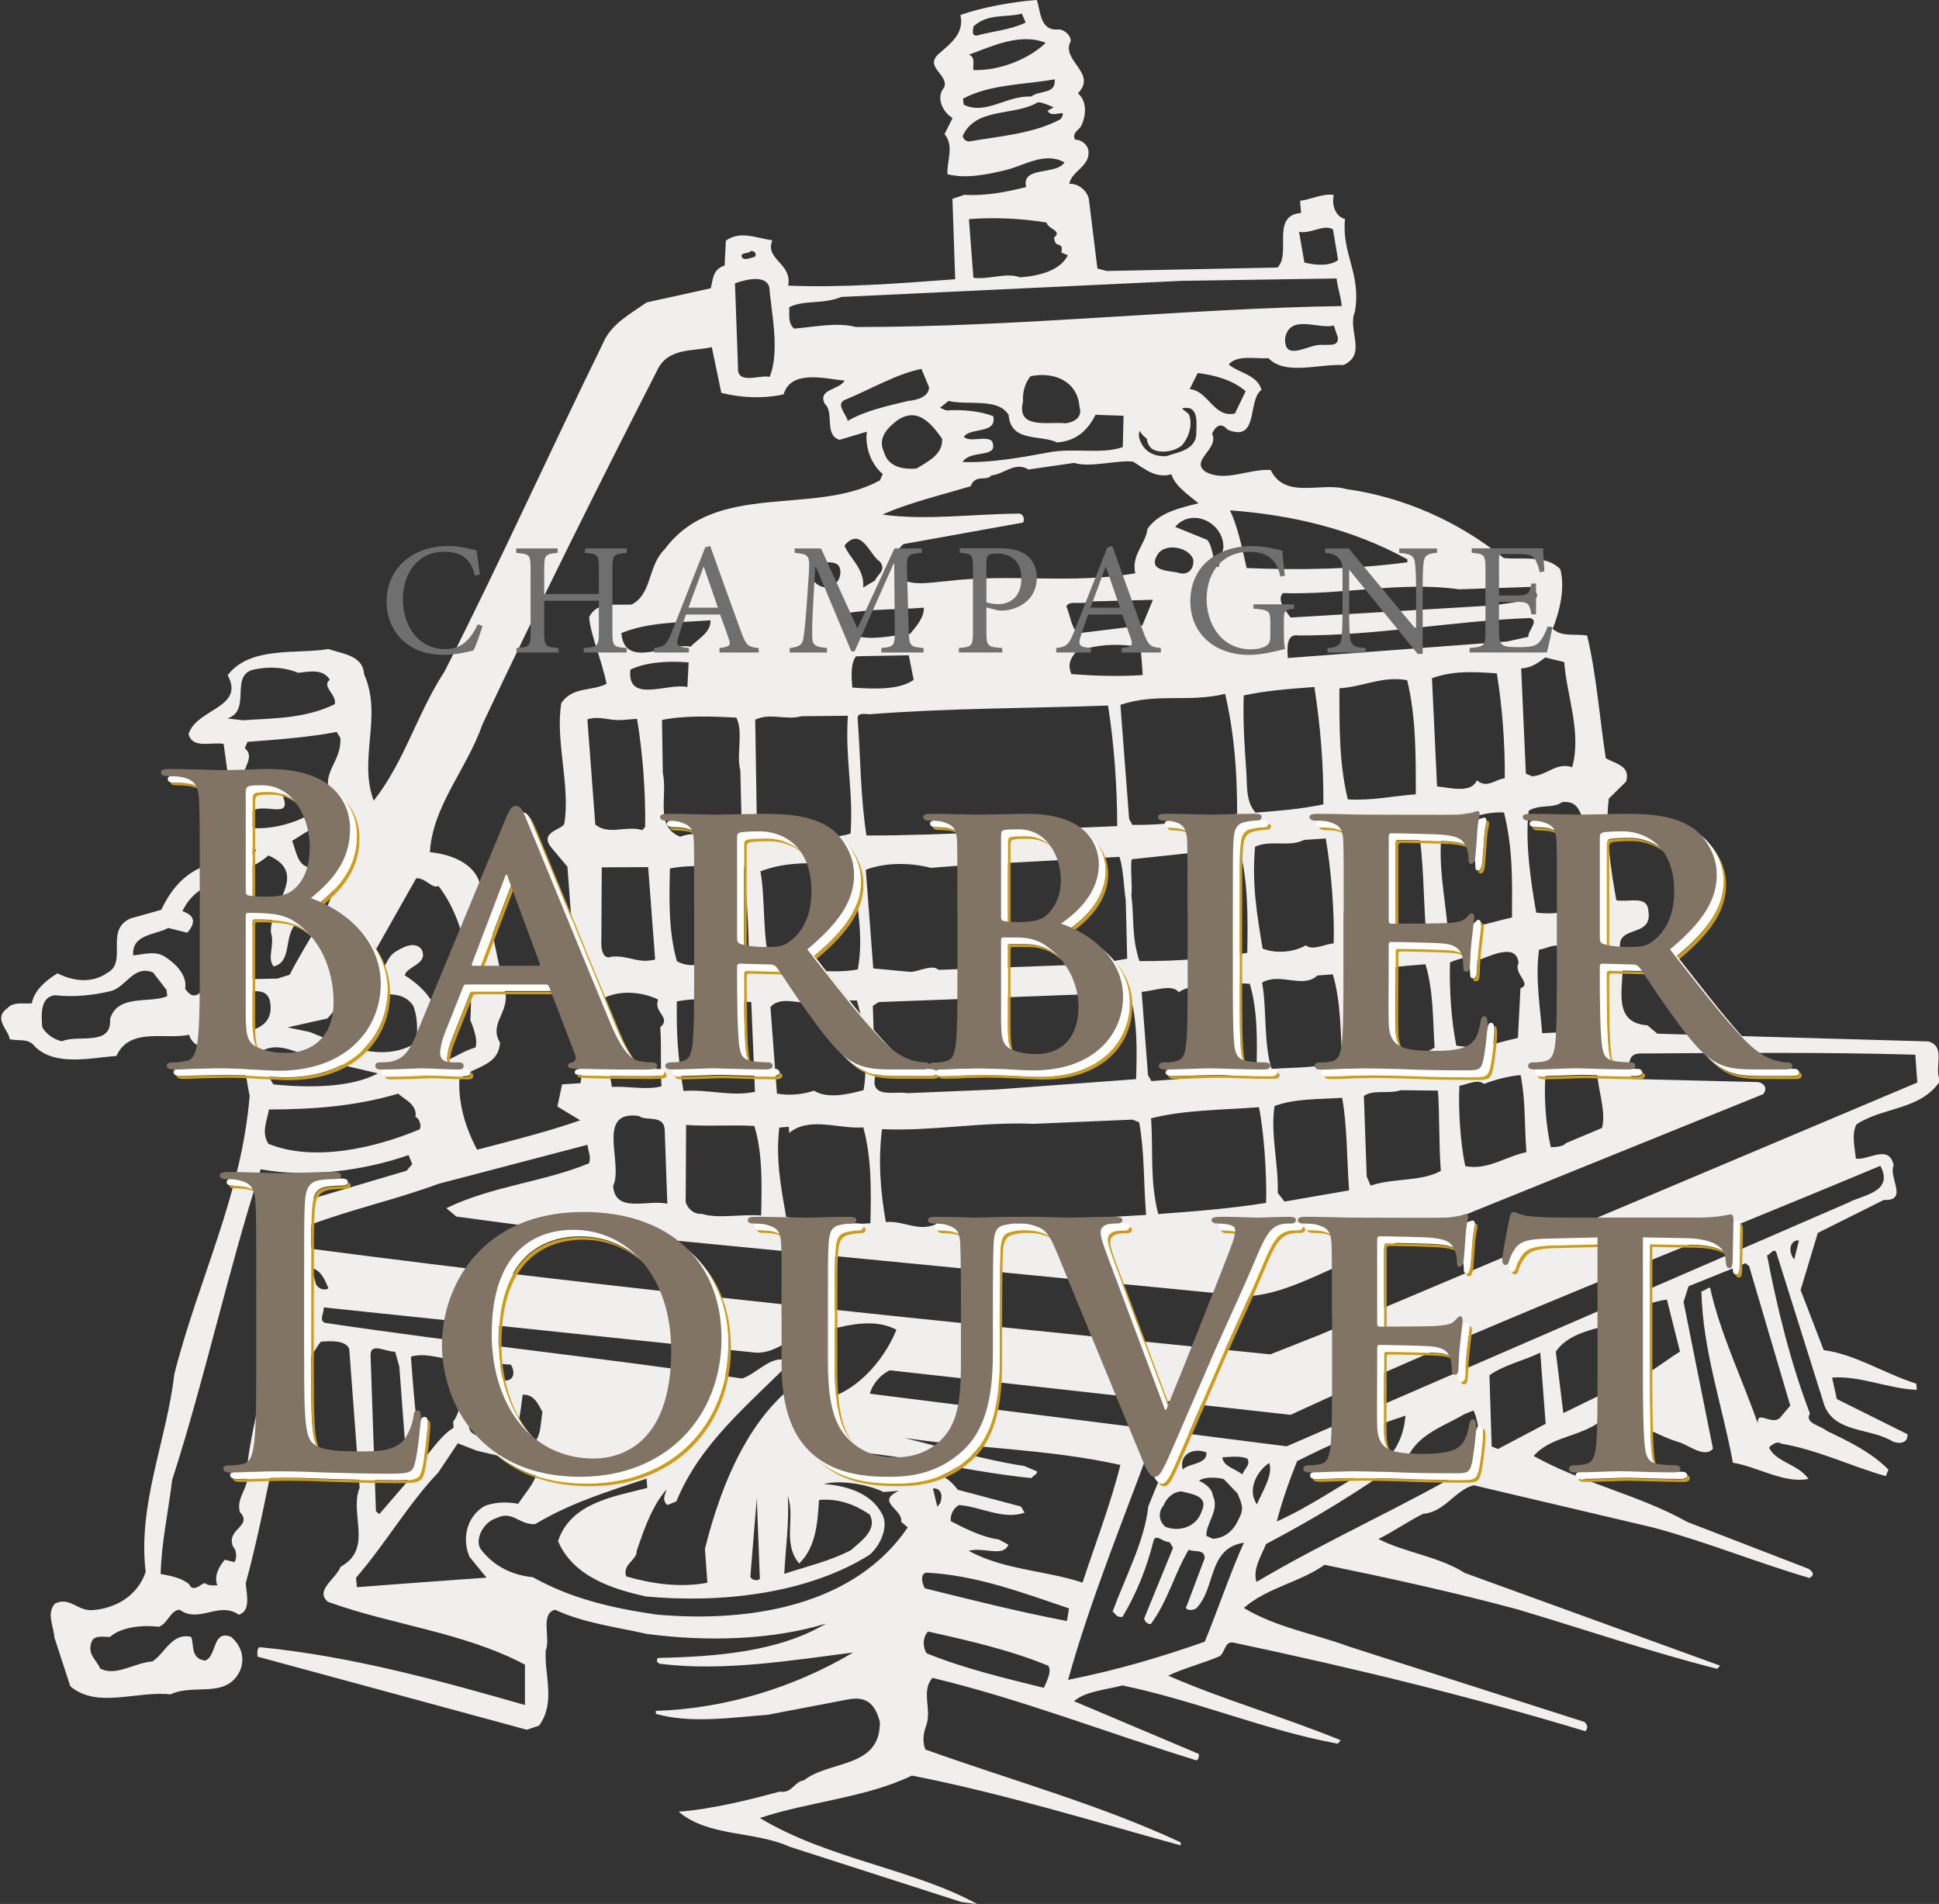 <?xml version="1.0" encoding="UTF-8"?><svg id="Calque_2" xmlns="http://www.w3.org/2000/svg" viewBox="0 0 308.44 302.88"><rect x="0" y="0" width="308.44" height="302.88" fill="#333333" stroke="none"/><defs><style>.cls-1{fill:#827465;}.cls-1,.cls-2,.cls-3,.cls-4,.cls-5{stroke-width:0px;}.cls-2{fill:#706f6f;}.cls-3{fill:#cd9d18;}.cls-4{fill:#f1efed;}.cls-5{fill:#fff;}</style></defs><g id="Calque_1-2"><path class="cls-4" d="m304.66,167.78c-14.34-.42-29.13-.28-43.93-.19-2.45.19-1.25,3.08-1.19,4.05l19.8.49c.97-.04,2.04.82,1.13,1.93l-62.77,25.41c-7.72,2.56-15.67,8.57-24.23,6.24l-108.93-10.59-11.95-1.59-1.58-1.33c7.15-3.51,15.5-4.16,22.68-7.14.4-1.02-.16-1.96-.23-2.95l-23.73,6.22c-6.72,2.49-13.54,3.97-20.24,6.46-.45,1-.77,3,.28,3.9,50.38,6.6,101.58,11.63,152.3,16.76l7.73-3.05,95.19-40.19-.32-4.43Zm-99.37,57.29l-63.73-7.08c-1.44.62-2.8,2.19-3.19,3.72,21.93,2.77,44.38,5.56,66.31,8.37l89.42-38.8c1.87-1.12,7.3-1.55,5.01-5.82-31.63,13.24-63.29,25.49-93.81,39.61m80.86-27.75l-.48.03c-1.41.59-.81,2.53-.26,2.97l.74-3Zm-18.92,17.7l-2.08-8.27c-2.01.17-4.84,1.39-7.27,2.55l.8,10.31c2.96-.23,5.73-2.91,8.54-4.59m-12.16-4.04c-2.42.69-5.82,1.43-7.59,4.04l1.2,9.78,7.17-3.51-.78-10.31Zm-10.07,4.2c-2.37,1.2-5.77,1.94-8.07,3.6l.35,11.32,1,.41,7.59-4.01-.86-11.31Zm-26.76,18.31c3.4-1.21,5.08-4.83,5.33-8.29-5.82,1.91-11.52,4.34-17.24,7.24-1.22,3.03-2.46,6.57-3.23,9.6,5.26-2.35,9.94-5.7,15.14-8.55m-18.3,5.83c.83-2.03,2.61-4.66,1.97-6.59-1.87,1.15-3.62,4.25-1.97,6.59m34.46-14.94l-1.48.59c-2.84,1.74-7.14,3.05-8.88,6.62-7.46,5.48-15.02,10.02-22.64,14.03-.85,2.03-2.17,4.13-1.52,6.03,11.33-6.74,23.77-12.14,35.14-18.92.29-2.48.49-5.94-.62-8.35m-36.79,10.18c.42-1.02,1.36-1.56.8-2.53-1.03-.43-2.48-.3-3.96-.2.09,1.47,2.12,1.82,3.16,2.73m-5.7-3.5c-2.06-.85-4.41.28-3.77,2.72.93-1.05,3.91-.78,3.77-2.72m4.95,6.52l-2.2-2.29c-1.48-.39-3.45-.26-3.91.29,1,.42,2.08,1.31,2.17,2.29,1.16,2.39-1.17,4.53-1.01,6.47l1.04.45c1.93-.14,3.32-1.27,4.16-3.3.88-1.52.33-2.47-.26-3.91m-11.75,1.88c-.9,1.06-.79,2.52.28,3.42,2.04.84,4.91.13,5.75-2.41,1.25-2.57-1.71-2.82-3.21-3.22-1.52.11-2.38,1.19-2.83,2.21m12.78,5.95c-5.82.92-4.39,7.22-7.59,10.45-.93.55-1.97.13-1.51-.39l2.87-7.62c-.1-1.48-1.52-.87-2.55-1.32-2.21,3.65-3.31,8.17-6.03,11.82-.47.07-1.02-.42-1.05-.9l4.59-11.22-.55-.92c-1,.07-2.07-1.32-2.52-.33-1.13,4.55-2.8,8.61-4.98,12.24-.98.07-1.04-.42-1.56-.87,2.05-5.56,5.09-11.23,5.67-16.72l3.74-9.16c-1.03-.42-2.52-.84-3.49-.21-4.48,12.17-9.49,24.38-13.01,36.97,7.78-1.55,14.55-3.55,21.74-6.07,2.1-5.08,4.13-11.15,6.23-15.75m-31.11,19.58c-6.1-2.51-12.63-4-19.15-5.45-.91,1.04-.8,2.49-.23,3.46,6.11,2.48,12.65,4,18.67,5.5.43-1.01,1.29-2.56.72-3.5m-17.67-25.31l.44-.54c.43-1.01.31-2.46-1.14-2.37l.7,2.91Zm-1.71,10.49c-.96.07-.83,1.55-.27,2.49,7.52,1.87,15.07,3.77,22.6,5.2l.33-2.01c-7.08-2.38-14.7-5.29-22.66-5.68m4.94-13.2l10.08,2.68.58.97c-3.39,1.22-6.99-.97-10.45-1.21-.96.57-1.39,1.6-1.3,2.57,2.54,1.3,5.13,2.58,7.62,2.9l1.55.84c-.83,2.06-3.93.32-6.33.97,5.64,3.07,12.06,3.07,18.12,5.06,2.01-6.1,4.52-12.65,6.02-18.72-11.54-2.56-23.42-2.65-34.38-4.3,6.02,1.48,12.6,3.49,19.1,4.47l2.03.86c.03.48-.45.51-.9,1.06-11.44-1.13-22.05-4.29-33.41-4.44,3.61,2.18,7.99,1.4,11.56,3.08,3.49.23,7.36-.57,10.11,3.2m-7.93,6l-1.05-.88c.33-2.03-4.2-3.16-.36-4.93l-2.45.19c-2.59-1.29-7.06-1.94-9.49-1.27,3.48.23,7.49,1.39,9.23,4.71,1.13,1.91-.12,4.95-1.97,6.56-9.92,6.21-23.62,7.72-35.53,6.62-5.05-1.11-11.61-3.07-14.01-8.82,2.02-6.1,8.87-7.07,14.19-8.45l-.11-1.48c-5.79,1.92-12.06,3.83-17.71,7.23-2.46.19-3.61-2.17-6.01-1.01-2.42.67-3.71,3.72-2.58,5.1,2.19,2.84,5.24,4.07,8.21,4.36,6.19,3.46,12.72,4.94,19.71,5.95,14.9,1.32,31.5-1.43,39.94-13.89m-67.02,8.01l-2.7-3.3c-1.23-2.85-.5-6.36,2.33-8.06,1.41-.61,3.4-.76,5.42-.39,1.3-2.07,3.62-4.24,2.93-6.66l-1.47.11-8.05-1.89-3.03-1.18-3.11,4.65c-4.59,4.77-8.52,11.49-13.08,16.74l.14,1.5c6.88-.53,13.73-1.04,20.63-1.52m-14.56-35.95c-1.47.09-4.07-1.68-3.89.78l.85,24.62.54.44,4.54-5.26-1.36-18.19-.67-2.39Zm8.98,1.29c-2.01-.32-4.52-1.13-6.46-.48.41,5.37.85,11.28,1.77,16.63,1.79-2.1,3.14-4.2,5.02-5.33l-.06-.97c2.23-3.14.46-6.94-.26-9.85m9.37,13.15c.58.91,1.58.83,2.55.78,2.42-.69,2.18-3.64,2.53-5.63-.55-.94-1.2-2.85-3.14-2.74-.33,2.51-.61,5.49-1.94,7.59m-4.43-6.6c-1.94.62-1.78,2.59-2.16,4.11.1,1.46,2.13,1.82,3.55,1.2,1.39-1.08,2.29-2.12,2.19-3.61.81-2.53-2.14-1.81-3.59-1.7m3.69-3.24c1.51-.1,1.39-1.6.82-2.53l-6.47-.48-.35,1.48c-.18,4.46,3.93.2,6.01,1.53m38.9,31.15c.03.49,1.05.87,1.51.39l-.49-12.82-1.02,12.43Zm5.94-12.77c.29,3.91-.35,8.41-.55,12.36,3.85-1.25,7.25-2.03,10.57-3.74,1.86-1.61,4.23-3.29,3.05-5.67-2.6-1.76-5.12-2.57-8.09-2.34-.23,3.46-.42,7.46-3.16,10.11-2.72-3.26-.56-7.36-1.82-10.71m-7.31-18.71c2.4-.67,5.1-4.33,7.7-2.56-6.88,6.94-14.35,12.92-18.1,22.1l-1.43.58c-1.05-.89-.15-1.95-.17-2.44-2.26,2.61-3.49,6.15-4.71,9.73.11,1.45-2.33,2.12-1.67,4.06,4.02,1.17,8.53,1.84,12.91,1.01l-.39-5.39c2.65-10.55,7.62-23.29,18.11-28.52,2.57,1.29-1.86,1.61-1.71,3.59.08.98,1.05.93,1.56,1.37,5.88-.96,10.41-6.21,12.51-11.29-4.1-2.17-8.91-.34-12.79.45-3.94.29-6.18,3.42-9.66,3.18l-68.67-7.19c.1.97-.8,2.01.19,2.45,21.96,3.29,44.35,5.56,66.34,8.86m-65.76-14.35c-.6-1.41-1.18-2.86-2.72-3.25l.68,2.43c.04.48,1.09,1.41,2.04.82m-5.44-13.41l17.85-5.29.91-1.04-.58-1.45c-7.2,2.51-16.02,3.64-23.52,2.26-5.22,16.18-8.87,33.24-14.09,49.43-.6,5.01-1.71,10.01-1.83,14.95,1.99.35,3.51.74,4.55,1.64.62,1.43,1.96-.16,2.48-.19.49.44,1.49.38,1.99.35-.59-1.46.28-3.01,1.19-4.07l1.52.38c.45-.54.34-1.99-.2-2.43-1.21-2.89,3.2-3.22,1.08-5.53-.68-2.4,1.67-4.05,1.02-6,.54-5.96,2.13-11.52,3.19-17.01l1.98.32c-1.73-3.33.05-5.91.32-8.9-.09-1.45,2.43-.66,1.36-1.6-1.07-.9-.23-2.91.22-3.43l1.6,1.37-.04-.48c-2.76-3.78-2.68-9.22-.99-13.29m-3.89-32.28c-.72-2.93-4.51-.69-7.04-1.45-1.97.13-2.3,2.13-2.21,3.6-.28,2.5,1.68,2.35,3.21,2.75,3.47.23,6.83-1.01,6.04-4.89m-7.66-3.39l8.86-.19,1.94-.6c2.59-5.14,6.62-10.41,7.69-15.9-2.79,2.19-5.04,4.82-6.82,7.92-1.79,2.1-.51,5.96-3.42,6.65-1.1-1.34.23-3.45-.42-5.36-.34-4.44,6.23-9.37-.41-12.3-4.17,3.74-11.12,3.28-13.67,8.88,2.54.82,1.68,2.37.77,3.42l-3.03-.76c-1.89,1.11-5.84.92-5.58,4.36,1.49-.11,3.39-.77,4.92.14,2.09,1.29,3.7,3.18,3.35,5.17,2.26,3.3,3.32-2.22,5.84-1.43m-8.79,1.64l-2.16-2.8c-3.07-1.25-4.28,2.3-6.67,2.95-2.91.73-6.35,1-8.86.67-2.45.2-2.25,3.13-2.09,5.1.56.96,1.6,1.85,3.12,2.24,2.38-1.16,7.99.9,7.66-3.53,1.18-4.05,6.23-2.45,9.1-3.65l-.1-.98Zm19.97-23.73c.62,1.45.78,3.94,2.82,4.25,1.35-1.58,4.25-2.32,4.56-4.81-.81-4.36-5.49-.54-7.37.55m-6.07-2.01c4.44.17,9.28-1.67,12.47-4.89-2.26-3.78,1.55-5.53,1.25-9.49l-.58-.93c-4.36.84-9.27,1.2-14.19,1.58l-.42,1.01c1.62,1.36-.26,2.99-.16,4.45.23,2.93,4.49.66,6.14,2.99,1.83,4.31-3.39.76-5.21,2.89-.41,1-.38,1.47.69,2.38m-4.26-17.45l2.49.29c4.91-.34,9.83-.23,14.62-2.55.38-1.51-2.18-2.83-.79-3.9-1.13-1.87-3.53-1.23-5.01-1.1-2.03-.82-4.55-1.13-7.46-.42-3.33,1.23,0,6.44-3.84,7.69m7.32,58.2c5.46.57,12.38.57,16.64-1.75l-9.52-2.23c-3.05-.77-6.15-2.99-9-1.29.14,1.94.74,3.39,1.89,5.28m-.78,9.45c7.13,2.91,16.85.72,24.02-2.29.45-.55-.14-1.98-.64-1.94.35-2-1.71-2.81-2.75-3.75-6.79,2.02-13.63,2.5-20.56,2.52-.33,2.01-1.22,3.58-.08,5.46m12.56-23.65l-3.16,3.71-6.34,1.42,3.52.73c5.09,2.08,11.74,5.04,16.91,1.7.34-1.99.16-4.46-.46-5.88-2.2-3.3-6.97-.97-10.46-1.68m2.7-3.19c3.56,1.23,2.78-2.66,5.15-3.83.94-.57,2.84-1.65,3.94-.27,1.16,2.36-2.26,2.61-2.68,4.13,2.1,1.32,4.73,3.61,4.9,6.07.23,2.91-.54,5.47-2.38,7.57,2.61,1.79,5.84-1.41,8.72-2.14.44-1.02-.21-2.95-.8-4.36.47-6.97-.69-15.76-5.08-21.36-.94.57-2.07-1.35-3.53-1.21l-7.87,13.92-.37,1.49Zm61.11-1.6c.14-4.94-.3-10.35-.67-15.75-3.94.32-7.95-.39-11.84.39-.11,4.94-.25,9.91,1.11,14.75,1.53.85,3.01.76,4.44.16,2.52.27,4.56,1.12,6.96.44m.43,5.9c-3.93-.2-7.97-.87-11.84-.1-.08,5.45.18,8.89,1.06,14.24,3.94-.3,7.46.94,11.37.14l-.59-14.28Zm-10.43,31.89c.62,1.45,1.61,1.87,2.59,1.8,2.51.81,5.95.03,9.41.26.11-4.94.25-9.88-1.08-14.24-3.45-.21-7.39.09-10.85-.16l-.07,12.35Zm.79-88.42c.9-1.06,3.29-2.23,3.15-4.2-4.93.36-9.85.26-14.17,2.03.46,5.91,7.54,1.44,11.03,2.17m-.53,6.42l.2-3.93c-3.46-.27-6.88,0-9.27,1.16-.59,5.51,6.05,2.03,9.07,2.77m-7.17,22.77l.45-.54c.09-5.4-.39-11.83-1.29-17.18l-2.42.19c-2.01.15-3.54-.73-5.48-.1l1.26,16.72c2.11,1.79,4.95.09,7.48.9m-6.52,18.25c.03.49.19,2.46,1.62,1.88,2.93-.24,4.04,1.16,6.94.45l-1.11-14.7-7.38.04-.07,12.33Zm9.57,22.49c-.2-2.92.03-6.42-.2-9.37,1.86-1.61-1.17-2.35-.32-4.41-2.57-1.28-6.04-1.49-8.44-.34-.16,4.45.29,10.34,1.08,14.24,2.46-.19,5.49.55,7.89-.12m-7.7,15.9c.35,4.41,5.58,2.06,8.62,2.8l-.42-11.82c-.19-2.44-3.04-1.26-4.1-2.15-6.99-.97-2.4,7.58-4.11,11.17m19.61-74.54c-3.97-.22-8.4-.35-11.83.38l.13,8.39c.81,3.88-1.32,8.49,2.75,10.18,3.36-1.25,6.94.46,9.82-.73l-.24-9.87c-.68-2.43.53-5.98-.63-8.35m-48.75,21.41c2.96.27,6.53,1.49,7.73,4.36,1.95,6.28,2.87,12.15,4.34,18.42.2,2.98-2.62,4.66-.92,7.5-.19,3.97-4.65,3.81-6.46,5.91-.19,3.95,1.06,7.82,2.81,11.14,5.33-1.39,11.15-2.84,16.42-4.68l-3.64-2.19.75-3.52,2.94-.2c.67-4.03-.23-9.4-.56-13.78l-3-.78c-1.61-1.83-1.24-3.35.11-4.94.44-1.04,2.48-.18,2.38-1.15l-1.02-13.78-2.71-3.23c-1.65-2.35,1.79-2.61,2.21-3.6,1-6.02-1.48-13.25-.47-19.22,1.79-2.62,4.8-1.84,7.19-3.04-.77-3.88-2.54-7.69-2.77-10.63,1.29-2.58,4.3-1.82,6.77-1.99,3.31-1.75,2.5-6.11,5.25-8.79,8.11-10.98,23.8-5.22,34.24-10.96l.44-1.01c-2.12-1.82-2.83-4.73-2.51-6.74l-4.36,1.3c-2.5-.79-.78-4.36-2.35-5.72-1.18-2.4,2.29-2.16,3.16-3.7-2.99-.27-8.54-1.84-9.7,2.19-3.41.74-6.88.52-9.91-.24l-1.52-7.28c-2.92.72-6.91.02-8.64,3.61-9.45,18.48-18.91,37.46-27.84,56.4-2.45,7.08-7.94,12.95-8.36,20.36m49.01-77.22c-.26,2.98,3.55,1.18,5.03,1.59,1.7-4.08.23-10.38-.05-14.31-.64-1.94-3.55-1.24-5.46-.58l.48,13.3Zm.7-17.33c.53.44,1.47-.12,1.95-.16.44-.53-.07-.99-.57-.96-.47.54-1.96.16-1.39,1.12m8.25,11.24c3.42-.29,6.81-1.04,9.81-.26,25.71.04,52.64-2.96,77.28-3.33-.09-1.48-.67-2.91-.81-4.39l-24.68.38-54.11,2.56c-2.86,1.21-5.88.43-8.28,1.63.09.97-.31,2.46.78,3.41m28.52-8.09c2.45.32,5.35-.89,7.38-.07,2.96-.22,6.36-.97,7.65-3.52l-1.04-.42c.37-2.03-1-.42-1.16-2.39,1.42-1.09-1.09-1.4-1.17-2.38-3.98-.67-8.45-.86-12.37-.55l.71,9.33Zm13.88-25.24c1.34-2.06-1.45.12-2.06-1.34l.95-.54c-1.02-.43-2.02-.85-2.52-.79-3.78,2.25-9.83.72-11.95,5.33.03.49.57.94,1.06.89,4.87-.85,10.28-1.24,14.52-3.55m-15.43-2.3c3.56,1.72,6.78-1.48,10.74-1.29,1.41-1.09,3.93-.28,3.75-2.74-4.86.86-10.31.77-14.6,3.08l.12.95Zm.84-7.95c1.04.42.63,1.44.69,2.44,3.97.17,8.76-1.66,11.52-4.32-4.06-1.68-8.82.65-12.21,1.88m1.27-3.05c2.41-.67,5.36-.89,7.75-2.06l-.6-1.42c-2.42.67-5.45-.1-7.72,2.06.02.48-.4,1.49.58,1.43m51.23,31.23l.85,4.87c1.48.39,4,.68,5.36-.4l-.81-4.87c-1.54-.88-3.42.74-5.4.4m6.18,16.81l-.65-1.92c-2.42.67-7.05-1.94-7.75,2.06-.16,3.96,4.04.68,6,1.04,1-.1,2.52.29,2.4-1.18m-22.29,5.63l-1.29,2.57c3,.27,3.81,4.63,7.2,3.88l1.71-3.55c-2.1-1.83-5.14-2.59-7.62-2.89m-8.75,48.05l-.34-4.42c-3.52-.71-7.43-.43-10.3.76-.91,1.05-1.33,2.08-.71,3.5,3.46.27,7.43.43,11.35.16m-.59,71.14l-1.02-.42-15.75.67c-8.41-.35-16.21,1.21-24.12.85-.62,4.96-.27,9.88.61,14.77,2.95-.23,5.05,1.57,7.92.38,1.33-2.07,2.55.81,3.46.24l30.02-1.75c-.43-5.41-.23-9.88-1.1-14.74m-1.55-20.62l-39.87,1.5-.95.59.36,11.31c-.73,3.52,3.11,2.22,5.13,2.59l14.27-.59,22.12-1.64c.14-4.46.25-9.4-1.06-13.75m-46-67.15c-.1-1.47-1.57-1.37-3.03-1.26-.96.58-1.9,1.14-1.84,2.11.58.97,1.61,1.87,2.6,1.8,1.47-.12,2.4-1.2,2.28-2.65m11.67,17.39l-.78-3.92-8.38.16c-.92,1.06-.74,3.52-.6,4.98,3.46.23,7.42.42,9.76-1.23m32.72,28.16l-25.07,1.36-4.9.39c-3.02-.78-6.98-.97-10.37.3l1.19,15.7,5.95.55c1.5-.1,3.39-1.25,4.45-.32l25.07-.93,4.92-.85-.23-9.37c-.29-1.6-.35-4.9-1-6.83m-1.82-24.07c-12.79.46-25.13.39-37.89,1.38-.49.03-2.01-.36-1.94.63.47,6.39.47,12.8,1.41,18.66,12.8.01,26.09-.97,39.88-1.49,0-6.43-.52-13.31-1.46-19.17m13.57-23.22c-.61-1.91-4.14-2.67-5.51-1.07-2.21,3.13,2.18,2.78,3.22,3.19,1.48.41,2.42-.66,2.29-2.12m-8.11,10.46l1.68-4.07-9.86.26c-1.42.61-3.46-.26-3.91.78.62,1.45.78,3.39,1.85,4.29l10.24-1.26Zm-3.49,12.64l1.39,18.16.51.93c5.48.09,11.31-.84,16.67-1.74,0-6.89-.46-12.8-1.91-19.1-5.85,1.42-10.89-.19-16.67,1.75m5.43-46.35c-1.4,1.09-3.26,2.72-2.13,4.63.6,1.41,2.15,2.32,4.12,2.14,1.42-.59,4.37-.81,4.66-3.33-.05-1.44.65-4.97-2.29-4.24l1.11.9c.58,1.45.21,3.43-1.14,5.01-1.41,1.09-3.85,1.3-4.91.36-1.61-1.86.19-3.96.58-5.48m-14.22,1.57c.98-.07,2.91-.7,2.29-2.64-.3-3.94-3.88-5.64-7.77-4.85-.91,1.05-1.3,2.55-1.21,4.03-1.14,4.53,4.2,3.15,6.69,3.46m-8.97-1.31c-1.68-2.82-6.53-1.49-9.57-2.25l-1.35,1.09.99.43c2.46-.19,5.43.1,7.46.9.71,2.91-3.81,1.76-4.66,3.31,1.05.93,3.4-.26,4.47.66,1.2,2.88-3.36,1.24-4.69,3.33,4.46.16,9.35-.72,13.73-1.53,3.88-.77,8.43.36,11.77-.85l.12-4.98-4.46-.15c-1.28,2.56-3.14,4.17-6.11,4.4-2.56-1.28-7.38.05-7.71-4.36m-20.07,15.83c7.01.97,14.35-.11,21.76-.15.47-.06,1.05.9.56,1.43l-18.99,3.42c-1.84,1.6-1.25,3.03-1.1,5.01,2.1,1.82,5.01,1.12,7.98.88,10.28-1.25,19.77.52,30.01-1.25-.68-2.91,1.64-4.59,1.94-7.08,1.82-2.6,5.21-3.34,8.12-4.05-1.62-1.35-3.69-2.68-4.32-4.62-2.39.67-4-.67-6.09-2.01-2.49-.3-6.84,1.01-9.37.2l-7.29,1.05c-2.1-1.33-3.92.79-5.86.93-.92,1.05-2.52-.29-3.33,1.74-4.36,1.3-10.18,2.73-14.02,4.51m4.1-18.09c1.47-.11,3.39-.74,3.3-2.22l-1.2-2.87c-3.9.78-7.68,3.04-11.98,4.84-1.93.66.17,2.48.24,3.44,2.83-1.68,6.73-2.48,9.64-3.19m-3.84,8.17c.68,2.43,3.18,2.74,5.13,2.6,1.9-1.15,4.26-2.3,4.1-4.75-1.68-2.34-3.85-5.16-7.13-2.93-1.4,1.09-3.25,2.72-2.1,5.09m-3.33,21.51l1.89-1.13c.43-1.04,1.86-1.61.76-3.01-1.55-.89-2.91-5.72-5.61-2.56.66,1.91,3.26,3.71,2.96,6.7m-3.12,4.17l.69,2.91c2.61,1.76,6.98.49,9.9.28.9-1.06,2.28-2.65,2.18-4.16-4.43.35-8.39.15-12.77.97m.69,16.23l-7.39.07c-2.42.69-4.98-.6-7.35.55l.27,17.28c1.2,2.36,5.05,1.06,7.01.94,2.53.78,5.96.54,7.89-.11.46-6.96-.89-11.79-.43-18.74m.8,23.65c-5.44-.1-9.93-.73-14.71,1.11.81,4.35.26,10.35,1.61,15.17,4.46.15,9.48,1.25,13.87.43,1.06-5.51-.32-10.81-.77-16.72m.63,21.66h-6.44c-1.88,1.12-5.49-1.06-7.31,1.05l1.04,13.77c1.99.32,3.95.16,5.9-.47,2.06,1.34,5.45.58,7.88-.09.68-4,.25-9.9-1.07-14.25m-10.76,21.05l-.07-.97-1.51.13c-.59,4.97.24,9.34,1.09,14.22,4.51.66,8.97,1.32,13.4,1,.12-4.98.22-10.42-1.13-15.25-3.94.3-8.53-1.8-11.79.88m71.62-45.36l-17.12,1.82c-.27.97.11,4.16-.06,5.75.44,3.37,0,6.57,1.27,10.45,5.92.05,11.8-.43,17.16-1.31.1-5.42.16-11.33-1.25-16.7m3.12,41.26c-5.91.45-11.82.4-17.18,1.77.38,4.91-.23,9.89,1.15,15.22,5.89-.43,11.32-.85,17.16-1.77.11-4.96-.37-11.34-1.13-15.22m-1.48-19.64l-3.94-.19c-1.94,1.13-4.97-.12-7.34,1.53-1.06-1.37-3.93-.2-5.91-.05l1.01,13.24.54.95,16.71-1.25c.13-4.95.23-9.88-1.06-14.24m-11.86-72.67l5.1,2.07c1.11,1.41.78,3.91,1.78,4.35l.78-3.06c.16-3.97-4.94-6.54-7.66-3.37m26.58,84.92c-.28-3.93-.19-9.37-1.51-13.73l-2.46.19c-2.29,2.15-5.98-.55-8.79,1.13.75,3.91.23,9.86,1.52,13.73,3.92-.3,7.4-.07,11.24-1.32m-10.27,21.03l1.07,1.39,10.28-1.78c-.39-5.4-.3-10.34-1.11-14.73-3.45.26-7.43.07-10.75,1.31-.69,4.47.67,9.31.51,13.81m-2.42-38.86c2.03.83,4.99.63,6.88-.52,1.08.92,2.95-.19,4.43-.3.16-4.47-.34-11.35-1.25-16.69l-3.46.23c-2.36,1.2-5.42-.07-7.79,1.09-.53,5.97.32,10.83,1.2,16.19m-1.13-21.62c3.95-.32,6.88-.53,10.8-1.31.03-6.41-.46-12.3-1.43-18.68-4.39.33-7.85.6-11.24,1.35-.16,4.47.19,8.88.39,11.83.19,2.45-.13,4.94,1.48,6.81m-4.06-48.09c1.16,2.38,1.9,5.79,2.65,9.18,8.4.35,17.28.19,25.58-.92l-.03-.48c-8.72-4.79-18.28-7.05-28.2-7.78m36.47,12.57c-8.98-1.31-18.19.87-28.07.6-.9,1.07.16,2.45,1.25,3.88l32.44-1.94,6.33-.97c.96-.55-.1-1.47-.12-1.98l-11.83.4Zm13.67,10.85c-1.42,1.08-2.37,1.64-3.82,1.73l.75,16.73,1,.43c2.49-.2,3.78-2.26,6.37-1.46,1.52-5.56-.87-11.31-1.27-16.71l-3.03-.74Zm5.82,25.21c-.59-1.44-1.13-2.38-3.11-2.23-1.41,1.09-3.46.28-5.33,1.38-.6,5,.33,11.37,1.2,16.22,2.52.3,5.95.05,7.82-1.59l-.58-13.77Zm-6.3,34.55c2.94-.23,4.94.12,7.8-1.11-.32-4.38.3-9.39-.48-13.27-1.48.12-3.51-.76-4.38.81-.56-.94-2.46.21-3.43.26-.64,4.52.2,9.38.49,13.31m1.38,18.14c.97-.05,1.97-.12,2.42-.66l5.72-2.41c.77-3.01-1.01-6.84-.75-9.81-1.48-.38-3.33,1.22-4.48-.66-.33,1.98-2.88,1.21-3.79,2.28-.22,3.46.1,7.88.88,11.26m-22.86-74.31c-3.98-.68-6.82,1.02-10.77,1.3,0,6.41-.05,11.86,1.33,17.67,3.97.22,6.88-.51,10.82-.81,0-6.42.03-12.35-1.38-18.17m1.78,23.57c-4.49-.64-7.37.55-11.28,1.35-.02,5.91.33,10.84,1.27,16.68,3.97.2,7.43-.07,11.2-1.85-.38-5.38-.35-11.3-1.19-16.18m-2.78,41.67c-1.94.66-4.49-.16-5.88.94l.45,12.79.62,1.45c3.83-1.27,7.85-.57,11.17-2.33-.33-4.43-.19-9.38-.46-12.78l-5.9-.07Zm5.37-6.8c-.3-4.44-.16-8.9-1.45-13.23-3.92.3-7.38.55-11.25,1.84.39,4.88.2,8.87,1.01,13.23,3.97.2,8.42.36,11.7-1.84m11.49-64.57l3.4-.75c-.07-.97,1.78-2.6.3-2.99-12.35.46-24.5,2.84-36.87,2.77-1.96-.35-1.77,2.1-1.68,3.59l34.86-2.62Zm-4.77,22.08c1.61,1.38,2.97-.2,4.43-.33.05-5.43-.39-11.34-1.26-16.69-3.49-.24-6.95-.47-10.32.78l.81,17.2c2.49.32,5.49,1.06,6.34-.97m-4.66,23.58c3.94.19,6.83-1.01,10.24-1.75.03-5.95.16-10.89-1.27-16.7-3.44-.24-6.3,1.45-9.71,1.7-1.03,6.03.39,11.83.74,16.76m11.62,23.31c-1.96.15-4.38.81-5.81,1.41-1.06-.89-2.98.2-3.94.28-.19,3.99.2,9.4.94,12.79,3.55.7,6.32-1.5,9.72-2.22-.35-4.89-.1-7.9-.91-12.26m-.02-13.82c1.9-.65-1.19-2.38-.32-3.95-.26-3.42-4.52-1.13-6.46-.5-1.04-.89-2.98-.27-4.44.34-.13,4.47.23,9.35,1,13.24,4.01.68,6.41-.49,9.8-1.22l.41-7.91Zm66.74,14.75c-3.1,4.67-9.05,4.12-13.28,6.89-.9,1.55-.22,4.01-.13,5.46,2.01.34,5.26-2.38,6.02,1.04-.85,2.03,2.42,5.71-1.56,5.54l-10.5,5.24-2.74,9.09,3.68,9.57c4.98.63,9.67,3.73,14.73,5.33l.07.98c-4.49-.16-9.05-2.29-13.47-1.95l.75,3.41,11.24,5.6c.12,1.46-1.33,1.58-2.33,1.16-3.65-2.21-9.02-1.32-10.85-5.63l-7.73-24.59c-.51-.47-.95.53-1.43.6,1.59,8.28,3.71,16.99,6.82,25.17-.9,1.55,1.62,1.86,2.68,2.75,3.55,1.71,7.1,3.42,9.82,6.18l-.43,1.02c-5.54-1.55-10.66-4.13-16.66-5.17-.55-.45-1.48.13-1.91.64,1.13,2.36,4.63,2.61,6.27,4.98-3.9.77-8.01-1.91-12.02-2.58-1.71-9.26-4.81-17.9-5.01-27.27.48-.03.94-.55,1.38-.58,1.59,7.27,5.08,14.41,7.59,21.61-.19-2.43,2.53.8,3.82-1.25l1.35-1.59-6.55-22.19-.56-.46-9.07,3.66-.8,2.49,4.68,23.35c-1.36,1.6-3.97-.67-5.49-1.06-4.04-1.17-7.76-4.36-12.12-3.53-3.26,2.72-8.21,2.59-10.91,5.75,7.71,4.33,16.73,6.17,24.45,10.5l19.31,7.46c.56.42,1.07.9.12,1.45-8.08-2.35-16.2-5.68-24.76-8l-28.65-6.75c-2.92.71-4.62,4.29-8.08,4.55-2.35,1.17-4.68,2.82-7.08,3.99,4.08,2.15,9.6,2.76,13.73,5.41l40.61,14.74-.45.51c-10.6-2.68-21.26-6.33-31.82-9.47-10.11-2.72-20.12-4.91-30.65-7.08-3.76,2.74-9.14,3.62-12.83,6.87,5.17,3.11,11.14,4.08,16.73,6.14l37.44,11.99c.55.48.58.97.16,1.48-18.22-5.52-36.83-10.05-55.89-14.08-1.52-.39-1.39,1.58-2.33,2.17-2.84,1.19-5.74,1.9-8.14,3.07,8.7,3.81,18.25,6.51,27.43,10.27l-.46.55c-11.5-2.1-22.22-6.76-34.27-9.27-2.41.67-5.88.9-7.68,2.51l19.86,8.4s.05.98-.43,1c-14.16-4.36-27.88-9.74-41.96-13.11-1.82,2.07-.13,4.91-.94,7.43-.41,1.07-.77,2.56-.17,3.97,13.7,4.91,27.8,8.79,40.59,14.76l.02.49c-14.12-3.88-28.24-8.26-42.77-11.11-7.16,3.5-16.47,4.17-24.18,6.75,10.86,6.55,24.31,8.05,34.59,13.7l-2.49-.32-27.32-8.79c-5.62-2.56-12.95-1.55-17.7-5.59,5.42-.43,11.22-1.88,16.08-3.2,1.97.35,2.33-1.64,3.82-1.78,4.18-3.26,12.18-1.87,12.11-9.3-.65-2.42-1.79-4.27-5.18-3.56l-12.65,2.42c-5.91.45-12.23,1.42-17.79-.14l-.03-.48c10.82-.32,21.92-3.65,31.39-9.28-9.79,1.24-20.52,3.02-30.47,1.82-.5,0-1.03-.45-.56-.96,9.36-.21,19.15-.97,26.74-5.47-8.68,2.65-19.02,2.9-28.51,1.65-5.02-1.13-10-1.72-14.62-3.85-2.42.68-.65,4.5-1.48,6.53-.21,3.95,1.62,8.24-1.06,11.91l-1.94.65-42.84-11.63c-.03-.48-.11-1.45.39-1.5,14.43,1.41,28.52,5.29,42.15,9.2v-6.43c-9.77-5.17-21.18-6.3-31.34-9.99-2.13-1.8,1.2-3.55,2.03-5.59,5.23-2.84,1.33-8.46,3.01-12.56l-1.65-22.08c-.59-1.44-3.06-1.27-4.53-1.14-3.61,4.71-4.1,11.14-7.13,16.82-1.44,7.02-2.88,14.54-4.8,21.58.15,1.96.82,4.39-1.11,5.03-3.12-2.23-6.32,1.46-9.42-.81-1.5.14-1.82,2.13-3.27,2.72-2.49-.3-5.93-.04-7.79,1.61-.96.03-2.48-.32-2.89.7-.85,2.05.72,2.88,1.32,4.34,2.56,1.29,5.37-.9,8.31-1.14,1.87-1.12,3.1-4.65,6.14-3.9.55.93-.23,3.45,2.23,3.77,1.94-.65,1.1-5,4.16-3.77,1.59,1.39,2.23,3.33,1.43,5.33-2.16,4.61-7.31,2.03-11.08,3.81-5.49-.58-11.7,2.33-15.94-1.29l-2.52-7.73c-.16-1.94-1.29-3.84.07-5.42,2.4-1.16,3.55,1.23,6.01,1.04,3.92-.3,7.24-2.49,8.43-6.08-1.3-10.75,3.35-20.95,4.55-31.43,3.81-15.1,10.71-28.45,11.99-44.35-.71-2.91-.55-7.36-4.02-7.59-1.98.16-4.9.35-5.61-2.07-3.88.81-9.46-1.26-11.56,3.36-3.94.28-9.76,1.72-12.96-1.49-1.09-1.41-2.54-.81-4.03-1.18-.12-1.45-2.72-3.27-.36-4.91.89-1.05,2.44-.69,3.89-.78.33-2,2.21-3.65,4.08-4.78,2.57,1.31,5.56,1.59,7.92-.07,3.33-1.74-.52-6.88,3.75-8.68l4.85-1.36c2.13-4.59,5.41-7.31,10.3-7.69,1.41-.59,3.94-.28,4.8-1.83-3.07-1.24-2.36-5.25-5.43-6.48-.56-.95.38-1.53,1.3-2.61l-1.06-7.78c-2.01-.35-4.91.84-5.58-1.55,1.19-4.05,9.06-4.17,6.22-9.37,3.58-4.72,11.11-3.31,15.99-4.17,2.52.81,5.51,1.06,5.72,4.01,2.97,6.71-.97,13.42,1.52,20.12,4.94-6.27,6.87-13.82,11.28-20.58,8.61-16.95,16.67-34.81,25.22-52.24,1.26-3.07,4.58-4.78,6.92-6.45l10.2-2.25c.38-1.51.28-2.98,2.2-3.62l.2-3.96c2.34-1.66,4.9-.38,7.39-.05-1.26,3.04,3.25,3.7,2.51,7.21,8.43.34,17.27-.31,26.58-1.02l-.44-12.79,1.91-.64c3.47.22,6.86-.5,9.81-1.23-.78-3.41,4.78-1.83,6.1-3.92-3.08-1.75-6.38.48-9.3,1.21-2.89.69-6.3,1.43-9.3.67-.17-1.96,1.13-4.52-.48-6.38l1.29-2.56c-1.55-.89-2.72-3.26-1.36-4.84.85-2.03-3.19-3.22-.89-5.34,1.86-1.63,4.19-3.29,3.48-6.21,3.38-1.21,8.24-2.09,12.15-2.4.6,1.44.4,4.92,3.32,4.7.99-.08,2.07.84,2.1,1.83-1.71,3.08,4.33,5.1,1.13,8.32,1.58,1.35,1.28,3.85.42,5.37-.45.54-1.42,1.09-.83,2.03.97-.07,2.03.85,2.1,1.84.19,2.45-2.72,3.15-3.06,5.17,1.47-.12,3.06,1.23,3.15,2.71l1.32,10.76,1.49.39,27.14-.55c2.29-2.14-1.13-8.29,3.77-8.68l-.16-1.95c1.49-.11,3.85-1.27,5.37-.89-.39,1.49.25,3.43,1.78,3.81-.58,5.48,2.61,8.68,1.58,14.69-1.25,3.06,1.98,6.76-1.81,8.53-3.97-.2-9.27,1.7-11.95-1.09-1.94.15-4.97-.6-6.32,1,1.57,1.35,4.55,1.63,5.22,4.04-2.31,1.65-.34,8.44-5.42,6.33-1.13-1.38-2.03-.33-2.45.67,1.2,2.38-3.59,4.24-1.04,6.02,3.1,1.74,6.88-.51,10.36-.27,2.33,4.75,8.05,1.84,12.06,3.04,9.01,1.26,17.71,5.07,25.04,10.97,2.96.26,6.84-.51,8.98,1.78.75,2.89,0,6.43-1.22,9.48,1.58,1.36,3.51.73,5.49,1.07,1.49,6.32,1.99,13.18,2.96,19.52,1.56.88,4.01,1.2,3.23,3.72l-2.75,2.69c-.64,4.97.32,11.31,1.2,16.18,2.01.35,4.89-.83,5.08,1.6.81,4.37-4.78,2.34-4.5,5.76,1.75,3.83-2.58,12.05,4.36,12.53l1.59,1.33,43.06,1.23c3,.75.81,4.39,1.94,6.28m-128.01-104.64c-.12-1.45,1.79-2.11,2.76-2.69,1.42-.6,2.97.25,3.59,1.67.6,1.42-.74,3.04-2.66,3.69-1.92.64-3.07-1.22-3.69-2.67"/><path class="cls-3" d="m91.85,171v.07c0,.38.6.38,1.57.44,4.52.13,8.42.13,10.31.13,2.01,0,2.31-.13,2.31-.57,0-.29-.14-.46-.43-.53l.02.12c0,.44-.3.57-2.31.57-1.89,0-5.79,0-10.31-.13-.49-.03-.89-.05-1.16-.1m-51.25-27.47h.01c-.02-.08-.03-.17-.03-.28v-15.64c0-.69.12-.95.55-1.07.61-.13,1.16-.13,2.01-.13,1.84,0,3.33.7,4.49,1.77-1.21-1.31-2.83-2.19-4.9-2.19-.85,0-1.4,0-2.01.13-.43.12-.55.38-.55,1.07v15.64c0,.5.18.63.43.7m16.58-10.22c0-1.78-.55-4.34-2.71-6.35,1.82,1.94,2.3,4.28,2.3,5.94,0,5.19-2.87,8.28-6.23,11.07.2.07.41.16.62.24,3.27-2.75,6.02-5.82,6.02-10.9m-15.68,38.33c1.76.07,3.53.2,4.26.2,11.23,0,16.29-7.03,16.29-13.8,0-3.9-1.7-6.99-4.04-9.3,2.12,2.26,3.63,5.22,3.63,8.89,0,6.77-5.07,13.8-16.29,13.8-.73,0-2.5-.13-4.26-.2-1.83-.13-3.66-.19-4.58-.19-.67,0-2.01,0-3.48.06-1.4,0-2.99.13-4.21.13-.33,0-.58-.04-.78-.11.07.35.47.52,1.19.52,1.22,0,2.8-.13,4.21-.13,1.46-.06,2.81-.06,3.48-.06.92,0,2.75.06,4.58.19m-.17-4.38c-.67-.86-.75-2.27-.75-5.11v-14.99c0-.32.12-.44.37-.44.92,0,1.52,0,2.62.06,2.38.13,3.78.57,5.07,1.52.51.37.97.76,1.4,1.17-.54-.56-1.14-1.1-1.81-1.59-1.29-.95-2.69-1.38-5.07-1.51-1.1-.06-1.71-.06-2.62-.06-.25,0-.37.12-.37.44v14.99c0,3.34.12,4.7,1.16,5.52m100.51-.28l-.15-.16c-3.24-3.35-7.02-8.23-11.78-14.3,5.25-4.36,7.44-7.91,7.44-11.89,0-3.03-1.6-5.43-3.01-6.76,1.29,1.38,2.6,3.61,2.6,6.35,0,3.99-2.2,7.53-7.44,11.89,4.75,6.07,8.54,10.95,11.78,14.3.19.2.38.39.57.57M30.51,125.14c.67.15,1.16.36,1.53.65-.39-.52-.99-.86-1.94-1.07-.48-.12-1.52-.2-2.37-.2-.25,0-.45-.03-.61-.07.05.37.4.48,1.02.48.85,0,1.89.07,2.37.19m104.05,43.23c.94.97,1.84,1.7,2.8,2.19,1.4.76,2.86,1.07,5.85,1.07h5.13c.5,0,.83-.07.96-.29.14.19.46.29.94.29,1.09,0,2.44-.06,3.72-.13,1.28,0,2.44-.06,3.05-.06.85,0,2.74.06,4.57.13,1.83.13,3.66.19,4.27.19,9.89,0,14.28-5.95,14.28-11.71,0-3.29-1.49-5.91-3.53-7.87,1.83,1.91,3.12,4.39,3.12,7.46,0,5.75-4.4,11.71-14.28,11.71-.61,0-2.44-.06-4.27-.19-1.83-.06-3.72-.12-4.57-.12-.61,0-1.78.06-3.05.06-1.28.06-2.63.13-3.72.13-.48,0-.79-.1-.94-.29-.13.22-.46.29-.96.29h-5.13c-2.99,0-4.45-.32-5.86-1.07-.81-.42-1.59-1.02-2.38-1.78m63.78,1.07c-.29-.41-.42-.96-.51-1.66-.24-2.28-.24-6.58-.24-11.77v-9.49c0-8.16,0-9.69.12-11.39.13-1.9.55-2.65,2.02-2.91.61-.12,1.04-.19,1.58-.19s.86-.13.86-.62c0-.19-.16-.31-.42-.38-.02.46-.33.59-.86.59s-.98.07-1.58.19c-1.47.26-1.89,1.01-2.02,2.91-.11,1.7-.11,3.22-.11,11.39v9.49c0,5.19,0,9.49.24,11.77.12.96.33,1.64.92,2.07m-12.51,1.7c.05.33.4.5,1.02.5,2.14,0,5.79-.19,7.01-.19,1.47,0,5.13.19,8.66.19.61,0,1.04-.19,1.04-.57,0-.18-.13-.39-.43-.49l.02.08c0,.38-.43.57-1.04.57-3.53,0-7.2-.19-8.66-.19-1.22,0-4.87.19-7.01.19-.25,0-.44-.04-.6-.09m-36.58-39.1c.8,0,1.71.07,2.14.19.6.18,1.05.37,1.39.62-.35-.48-.9-.77-1.8-1.03-.43-.12-1.34-.19-2.14-.19-.19,0-.34-.03-.48-.07.06.32.39.49.89.49m12.16,35.65c-.6-.79-.68-2.05-.68-4.47v-12.2c0-.32.12-.38.3-.38h2.32c2.07,0,3.53.57,4.64,1.39.48.34.91.7,1.31,1.07-.5-.52-1.07-1.02-1.72-1.48-1.11-.82-2.56-1.39-4.64-1.39h-2.33c-.18,0-.3.05-.3.38v12.2c0,2.89.12,4.14,1.09,4.88m14.88-28.7c0-1.48-.48-3.59-2.3-5.28,1.48,1.61,1.89,3.51,1.89,4.87,0,4.18-3,7.41-6.04,9.44.22.07.44.15.66.24,2.96-2.04,5.79-5.2,5.79-9.26m-15.6,8.58h.07s-.02-.16-.02-.16v-12.97c0-.56.12-.82.48-.88.55-.13,1.59-.13,2.32-.13,1.69,0,3.03.6,4.06,1.53-1.08-1.16-2.55-1.94-4.48-1.94-.74,0-1.77,0-2.32.13-.36.06-.48.32-.48.88v12.97c0,.44.18.5.36.57m94.55,50.36l-7.97.19c-3.12.07-4.39.44-5.2,1.64-.54.76-.79,1.46-.9,1.84-.13.44-.25.7-.61.7h-.03c.06.26.19.41.44.41.36,0,.48-.26.61-.7.11-.38.37-1.08.91-1.84.81-1.2,2.08-1.58,5.2-1.64l7.56-.18v-.42Zm13.15,36.73l.02.1c0,.38-.42.57-1.03.57-3.55,0-7.14-.19-8.66-.19-1.22,0-4.88.19-7.03.19-.25,0-.44-.03-.6-.09.05.33.39.5,1.01.5,2.15,0,5.8-.19,7.03-.19,1.52,0,5.11.19,8.66.19.61,0,1.03-.19,1.03-.57,0-.18-.13-.4-.43-.51m-30.71-71.49h0c.07.25.08.56.08.85,0,1.2-.43,4.87-.74,5.95-.36,1.4-.85,1.4-2.86,1.4-4.03,0-7.26-.06-9.88-.19-2.62-.06-4.64-.12-6.22-.12-.61,0-1.77.06-3.04.06-1.28.06-2.63.13-3.73.13-.25,0-.45-.04-.61-.09.05.33.4.5,1.02.5,1.1,0,2.44-.06,3.73-.13,1.27,0,2.43-.06,3.04-.06,1.59,0,3.6.06,6.22.13,2.62.13,5.86.19,9.88.19,2.02,0,2.5,0,2.86-1.4.31-1.07.73-4.74.73-5.95,0-.57-.06-1.26-.48-1.26m48.5,7.38l.03.11c0,.44-.37.57-1.04.57h-5.13c-2.98,0-4.45-.32-5.86-1.07-.81-.42-1.59-1.02-2.38-1.78.94.96,1.84,1.7,2.79,2.19,1.41.76,2.88,1.07,5.86,1.07h5.13c.67,0,1.04-.13,1.04-.57,0-.2-.16-.43-.44-.52m-16.97,27.51l-6.77-.13v21.76c0,4.93.06,9.18.31,11.51.13,1.08.33,1.9.99,2.37-.34-.48-.48-1.15-.58-1.96-.25-2.34-.31-6.58-.31-11.51v-21.76l6.77.13c2.84.03,4.49.62,5.39,1.38-.77-.95-2.46-1.75-5.8-1.79m7.61-3.39h-.03c.03.18.05.41.05.73,0,1.13-.12,5.12-.12,6.51-.07.57-.19.88-.49.88h-.1c.09.3.23.41.51.41.3,0,.42-.31.49-.88,0-1.4.12-5.39.12-6.51,0-.83-.06-1.14-.43-1.14m-208.84,31.2c.03.17.05.37.05.66,0,.7-.44,5.43-.93,7.27-.36,1.39-.67,1.71-3.84,1.71-4.39,0-7.57-.13-10.31-.19-2.75-.12-4.94-.19-7.44-.19-.67,0-2.01,0-3.48.07-1.4,0-2.99.12-4.2.12-.33,0-.58-.04-.78-.11.07.36.46.52,1.19.52,1.22,0,2.81-.12,4.21-.12,1.47-.07,2.81-.07,3.48-.07,2.5,0,4.69.07,7.44.19,2.75.07,5.92.19,10.31.19,3.17,0,3.48-.32,3.84-1.71.49-1.84.93-6.57.93-7.27,0-.74-.07-1.05-.46-1.07m167.83,1.38h0c.07.24.08.56.08.84,0,1.21-.43,4.88-.73,5.95-.37,1.39-.85,1.39-2.86,1.39-4.03,0-7.25-.06-9.89-.2-2.62-.05-4.62-.12-6.22-.12-.6,0-1.76.07-3.04.07-1.28.05-2.62.12-3.72.12-.25,0-.45-.04-.61-.09.05.33.39.5,1.02.5,1.1,0,2.44-.07,3.72-.12,1.29,0,2.45-.07,3.04-.07,1.6,0,3.6.07,6.22.12,2.64.14,5.86.2,9.89.2,2.01,0,2.49,0,2.86-1.39.31-1.07.73-4.75.73-5.95,0-.56-.06-1.25-.49-1.25m-119.95-13.26c0,12.34-8.66,22.01-22.51,22.01-7.09,0-12.27-2.38-15.81-5.87,3.55,3.71,8.85,6.28,16.22,6.28,13.85,0,22.51-9.67,22.51-22.01,0-5.96-1.97-10.84-5.52-14.31,3.29,3.44,5.1,8.18,5.1,13.9m-76.34-24.77c.66.15,1.14.36,1.52.65-.39-.52-.99-.86-1.93-1.06-.49-.12-1.22-.19-2.02-.19-.25,0-.44-.03-.61-.07.05.36.39.48,1.02.48.79,0,1.52.07,2.02.19m83.49,6.67c-.43-.12-1.34-.19-2.08-.19-.2,0-.35-.03-.48-.07.05.31.34.48.89.48.73,0,1.64.07,2.07.19.61.18,1.06.37,1.4.61-.35-.48-.9-.75-1.81-1.02m87.98.41c.6.18,1.05.37,1.39.62-.35-.47-.9-.77-1.8-1.03-.43-.12-1.34-.19-2.14-.19-.19,0-.34-.03-.48-.07.05.32.38.48.89.48.79,0,1.71.07,2.13.19m-48-.6l-.12-.02-.2.02c-.61,0-.92.07-1.58.19-1.46.26-1.83,1.02-1.95,2.92-.06,1.7-.12,3.22-.12,11.38v5.76c0,6-.61,12.33-5.13,16.19-3.78,3.29-7.87,3.85-11.34,3.85-2.81,0-8.35-.12-12.26-3.66-.1-.09-.19-.18-.29-.28.23.24.46.47.7.69,3.9,3.54,9.45,3.66,12.26,3.66,3.48,0,7.57-.57,11.35-3.85,4.52-3.86,5.13-10.19,5.13-16.19v-5.76c0-8.16.06-9.68.12-11.38.12-1.9.49-2.65,1.95-2.91.67-.12.97-.19,1.58-.19l.2-.02.12.02c.43,0,1.28,0,2.07.19.9.23,1.56.47,2.12.95-.66-.77-1.4-1.07-2.53-1.36-.8-.19-1.64-.19-2.07-.19m44.23-.58v.02c0,.38-.29.56-.85.56s-1.7-.06-2.62.64c-.67.5-1.41,1.32-2.81,4.74-2.13,5.06-3.54,7.97-6.47,14.55-3.42,7.85-5.92,13.73-7.12,16.45-1.34,3.1-1.84,3.92-2.56,3.92-.18,0-.34-.04-.49-.14.29.39.57.55.9.55.72,0,1.22-.82,2.56-3.92,1.21-2.72,3.71-8.6,7.13-16.45,2.93-6.57,4.34-9.49,6.47-14.55,1.4-3.43,2.14-4.24,2.81-4.74.92-.7,2.07-.64,2.62-.64s.86-.19.86-.56c0-.22-.16-.35-.42-.43m-108.89-30.99c1.19,2.8,2.2,4.22,3.03,4.95-.75-.82-1.62-2.19-2.62-4.54-3.41-8.16-12.38-30.18-13.66-33.14-.39-.85-.63-1.35-1.01-1.58.19.28.36.66.6,1.17,1.28,2.97,10.25,24.98,13.66,33.14m112.4-32.1c.79,0,1.7.07,2.13.19.6.18,1.05.37,1.39.61-.35-.48-.9-.77-1.8-1.03-.43-.12-1.35-.19-2.13-.19-.19,0-.35-.03-.49-.08.06.32.39.49.9.49m23.17,69.69c-.07.25-.2.88-.62.88.03.27.13.41.41.41.42,0,.55-.63.62-.88.11-.63.23-2.97.29-3.54.13-2.47.43-3.1.43-3.48,0-.25-.07-.5-.37-.5h-.05s0,.09,0,.09c0,.38-.3,1.01-.42,3.48-.07.57-.18,2.91-.29,3.54m-11.51-53.71h.06v-.16s-.01-13.28-.01-13.28c0-.32.13-.52.36-.52,1.1,0,7.51.13,8.42.25,1.43.14,2.21.42,2.7.79-.44-.58-1.2-1.02-3.11-1.2-.91-.12-7.33-.25-8.42-.25-.23,0-.36.19-.36.52v13.28c0,.32.06.58.36.58m13.17-9.09c.43,0,.56-.63.61-.88.12-.62.24-2.97.3-3.54.12-2.47.42-3.09.42-3.48,0-.25-.05-.5-.35-.5h-.06s0,.09,0,.09c0,.39-.29,1.01-.42,3.48-.06.57-.18,2.92-.3,3.54-.05.25-.18.88-.61.88h0c.03.27.13.41.41.41m-12.27,28.21c-.56-.68-.81-1.63-.85-2.96-.05-1.59,0-6.14,0-7.97v-4.31c0-.32.06-.56.3-.56,1.35,0,7.44.12,8.42.25.98.09,1.64.34,2.1.69-.44-.57-1.18-.97-2.51-1.1-.97-.12-7.07-.25-8.42-.25-.24,0-.3.25-.3.57v4.31c0,1.83-.05,6.38,0,7.97.06,1.62.41,2.69,1.26,3.37m11.54-11.06c.48,0,.55-.76.55-1.19,0-.39.12-2.54.24-3.61.31-2.72.43-3.61.43-3.93s-.19-.57-.43-.57h0s.02.16.02.16c0,.32-.12,1.21-.43,3.93-.12,1.07-.24,3.22-.24,3.61,0,.44-.06,1.19-.55,1.19h-.08c0,.23.14.41.49.41m-14.66,63.81c0,1.83-.07,6.39,0,7.97.05,1.62.4,2.69,1.26,3.38-.56-.68-.8-1.63-.84-2.96-.07-1.58,0-6.14,0-7.97v-4.3c0-.32.05-.57.3-.57,1.34,0,7.45.13,8.42.25.98.09,1.64.34,2.1.69-.44-.57-1.18-.97-2.51-1.1-.97-.12-7.08-.25-8.42-.25-.25,0-.3.25-.3.57v4.3Zm35.9-68.65h0c-.05-.13-.08-.29-.08-.54v-16c0-.44.12-.64.48-.76.55-.12,1.84-.18,3.18-.18,1.66,0,3.81.55,5.49,2.14-1.73-1.92-4.11-2.55-5.9-2.55-1.34,0-2.63.06-3.18.18-.36.13-.48.32-.48.76v16c0,.58.12.76.48.95m.8,18.26c-.35-.49-.47-1.17-.56-2.02-.25-2.28-.31-6.46-.31-11.45v-.76c0-.32.18-.45.43-.45l4.82.13c.27,0,.5.04.72.18l-.16-.21c-.3-.32-.61-.38-.98-.38l-4.82-.13c-.24,0-.43.13-.43.45v.76c0,4.99.06,9.17.31,11.45.12,1.12.3,1.95.98,2.43m22.21-2.51l-.15-.14c-3.23-3.35-7.02-8.23-11.78-14.3,5.25-4.36,7.44-7.91,7.44-11.89,0-3.02-1.58-5.42-3-6.75,1.29,1.39,2.59,3.61,2.59,6.34,0,3.99-2.19,7.53-7.44,11.89,4.76,6.07,8.54,10.95,11.78,14.3.19.2.38.38.56.56m-46.53,52.78h-.08c0,.23.13.41.49.41.48,0,.55-.75.55-1.19,0-.38.11-2.54.24-3.61.31-2.73.42-3.61.42-3.93s-.17-.56-.42-.56h0s.02.15.02.15c0,.32-.11,1.21-.42,3.93-.13,1.07-.24,3.23-.24,3.61,0,.44-.07,1.19-.55,1.19m-11.61-21.6c1.11,0,7.5.12,8.42.25,1.43.14,2.22.42,2.71.79-.44-.58-1.2-1.02-3.12-1.2-.92-.13-7.31-.25-8.42-.25-.24,0-.36.19-.36.51v13.28c0,.32.05.58.36.58h.06v-.17s0-13.28,0-13.28c0-.32.11-.51.36-.51m23.72-66.11c.79,0,1.7.07,2.13.19.61.18,1.05.37,1.39.62-.35-.48-.9-.76-1.8-1.03-.43-.12-1.34-.19-2.13-.19-.19,0-.34-.03-.48-.08.06.32.39.49.89.49m-49.93,63.67c-.18,0-.34-.03-.48-.08.05.33.44.49.89.49.66,0,1.52.07,2.13.25.09.04.16.07.24.11-.1-.25-.32-.39-.65-.52-.61-.19-1.47-.25-2.13-.25m49.89-24.58c.05.33.4.5,1.02.5,2.14,0,5.55-.19,6.59-.19.8,0,5.25.19,8.36.19.66,0,1.09-.19,1.09-.57,0-.2-.16-.43-.44-.52l.03.11c0,.38-.43.57-1.09.57-3.11,0-7.56-.19-8.36-.19-1.05,0-4.46.19-6.59.19-.25,0-.45-.04-.61-.09m-111.3,28.09c.13-1.9.55-2.65,1.95-2.91.68-.12.98-.19,1.59-.19.54,0,.85-.19.85-.56,0-.23-.15-.36-.42-.43v.02c0,.38-.3.56-.84.56-.61,0-.91.07-1.59.19-1.4.26-1.83,1.02-1.95,2.92-.12,1.7-.12,3.22-.12,11.38v7.53c0,7.25,1.26,10.39,3.51,12.52-1.99-2.13-3.1-5.32-3.1-12.11v-7.53c0-8.16,0-9.68.12-11.38m-25.94-28.09c.05.33.4.5,1.03.5,2.13,0,5.54-.19,6.59-.19.79,0,5.23.19,8.36.19.66,0,1.09-.19,1.09-.57,0-.2-.16-.43-.44-.52l.03.11c0,.38-.44.57-1.09.57-3.12,0-7.57-.19-8.36-.19-1.04,0-4.46.19-6.59.19-.25,0-.45-.04-.61-.09m79.23,54.19l.04-.09-8.84-23.61c-.73-1.9-1.21-3.36-1.21-4.05,0-.51.18-.82.55-1.07.42-.32,1.22-.39,2.07-.39.49,0,.85-.19.85-.56,0-.2-.16-.33-.41-.41,0,.37-.35.56-.84.56-.85,0-1.65.07-2.07.39-.36.25-.55.57-.55,1.07,0,.69.48,2.15,1.21,4.05l9.03,24.11h.19Zm-36.98-29.62c-.2,0-.35-.03-.48-.07.05.31.34.48.89.48.62,0,1.52.07,1.96.19.59.18,1.02.36,1.34.6-.33-.46-.87-.75-1.75-1.01-.43-.12-1.34-.19-1.96-.19m36.95-63.67c.67,0,1.34.07,1.95.25.34.11.61.25.85.43-.3-.41-.71-.65-1.27-.84-.61-.18-1.28-.25-1.95-.25-.16,0-.29-.02-.41-.04.07.35.35.46.82.46m-93.83,65.1c3.73,0,7.13,1.37,9.79,3.87-2.72-2.76-6.28-4.28-10.21-4.28-5.98,0-12.99,3.29-12.99,16.58,0,6.42,2.05,12.05,5.76,15.65-3.44-3.61-5.34-9.06-5.34-15.24,0-13.28,7.01-16.58,12.99-16.58m-17.89-26.6v.12c0,.44-.3.57-.85.57-1.77,0-4.27-.19-5.98-.19-.55,0-3.41.19-6.22.19-.22,0-.39-.02-.54-.06.05.35.34.47.95.47,2.81,0,5.68-.19,6.22-.19,1.71,0,4.21.19,5.98.19.54,0,.86-.13.86-.57,0-.24-.08-.44-.42-.53m44-37.02c-.37.13-.48.32-.48.76v16c0,.58.12.76.48.95h0c-.05-.13-.08-.3-.08-.54v-16c0-.44.12-.64.48-.76.55-.12,1.83-.18,3.17-.18,1.66,0,3.82.55,5.5,2.14-1.73-1.92-4.11-2.55-5.91-2.55-1.34,0-2.62.06-3.17.18m-11.42-1.48c.79,0,1.71.07,2.13.19.6.18,1.05.37,1.39.62-.35-.48-.9-.77-1.8-1.03-.42-.12-1.34-.19-2.13-.19-.19,0-.34-.03-.48-.08.06.32.39.49.89.49m-57.39,60.8c.12-2.22.6-3.29,2.26-3.61.72-.12,1.71-.19,2.38-.19.74,0,1.1-.12,1.1-.56,0-.25-.16-.39-.43-.47l.02.06c0,.44-.36.56-1.1.56-.67,0-1.65.07-2.38.19-1.65.32-2.14,1.4-2.26,3.61-.12,2.02-.12,3.8-.12,13.41v11.13c0,8.1,0,12.45,1.28,13.6l.19.16c-1.06-1.45-1.06-5.76-1.06-13.35v-11.13c0-9.62,0-11.39.12-13.41m69.61-23.35c-.35-.49-.47-1.17-.57-2.02-.24-2.28-.3-6.46-.3-11.45v-.76c0-.32.18-.45.43-.45l4.81.13c.27,0,.51.04.73.18l-.16-.21c-.3-.32-.61-.38-.99-.38l-4.81-.13c-.25,0-.43.13-.43.45v.76c0,4.99.06,9.17.3,11.45.13,1.12.3,1.95.98,2.43m-43.27-14.77h.24l5.17-13.57c.04-.12.08-.28.15-.39v-.02c-.07-.2-.13-.51-.25-.51-.19,0-.24.31-.31.51l-5.18,13.6c-.12.25,0,.38.18.38m12.1,3.4l-.02-.05c-.12-.32-.3-.38-.55-.38h-12.63c-.3,0-.37.06-.49.38l-2.87,7.22c-.55,1.32-.79,2.65-.79,3.28,0,.54.16.95.6,1.21-.13-.22-.19-.49-.19-.8,0-.63.24-1.96.79-3.28l2.87-7.22c.12-.32.19-.38.49-.38h12.79Z"/><path class="cls-5" d="m49.48,216.94c0,8.1,0,12.45,1.28,13.6,1.04.95,2.62,1.39,7.38,1.39,3.23,0,5.61-.07,7.14-1.77.72-.83,1.46-2.59,1.58-3.8.06-.57.18-.95.67-.95.43,0,.5.31.5,1.08,0,.7-.44,5.43-.93,7.27-.36,1.39-.67,1.71-3.84,1.71-4.39,0-7.56-.13-10.31-.19-2.75-.12-4.94-.19-7.44-.19-.67,0-2.01,0-3.48.07-1.4,0-2.99.12-4.2.12-.8,0-1.22-.19-1.22-.62,0-.32.24-.51.97-.51.92,0,1.65-.13,2.2-.25,1.23-.26,1.53-1.65,1.76-3.49.31-2.65.31-7.65.31-13.47v-11.13c0-9.62,0-11.39-.12-13.41-.12-2.15-.6-3.17-2.61-3.61-.49-.12-1.22-.19-2.02-.19-.68,0-1.04-.12-1.04-.56s.43-.57,1.34-.57c2.87,0,6.71.19,8.36.19,1.46,0,5.92-.19,8.29-.19.85,0,1.28.12,1.28.57s-.36.56-1.1.56c-.67,0-1.65.07-2.38.19-1.65.32-2.14,1.4-2.26,3.61-.12,2.02-.12,3.8-.12,13.41v11.13Z"/><path class="cls-5" d="m71.39,214.91c0-9.18,6.22-21.07,22.5-21.07,13.54,0,21.96,7.77,21.96,20.12s-8.66,22.01-22.51,22.01c-15.62,0-21.96-11.51-21.96-21.06m36.47,1.01c0-11.9-6.89-19.24-15.56-19.24-5.98,0-12.99,3.29-12.99,16.58,0,11.07,6.1,19.8,16.23,19.8,3.79,0,12.32-1.83,12.32-17.14"/><path class="cls-5" d="m125.39,210.16c0-8.16.06-9.68-.06-11.38-.13-1.9-.61-2.41-2.32-2.91-.43-.12-1.34-.19-2.07-.19-.61,0-.91-.19-.91-.56s.36-.51,1.16-.51c2.87,0,6.47.13,8.05.13,1.34,0,4.94-.13,6.89-.13.79,0,1.16.13,1.16.51s-.31.56-.85.56c-.61,0-.91.07-1.59.19-1.4.26-1.82,1.02-1.95,2.91-.12,1.7-.12,3.22-.12,11.38v7.53c0,7.84,1.47,10.89,4.09,13.03,2.39,1.97,4.94,2.15,6.78,2.15,2.32,0,5.06-.69,7.19-2.84,2.98-2.91,3.1-7.59,3.1-13.09v-6.78c0-8.16-.06-9.68-.12-11.38-.12-1.83-.54-2.41-2.25-2.91-.43-.12-1.34-.19-1.96-.19s-.91-.19-.91-.56.37-.51,1.09-.51c2.75,0,6.34.13,6.41.13.62,0,4.22-.13,6.29-.13.73,0,1.1.13,1.1.51s-.31.56-.92.56-.92.07-1.58.19c-1.46.26-1.83,1.02-1.95,2.91-.06,1.7-.12,3.22-.12,11.38v5.76c0,6-.61,12.33-5.13,16.2-3.78,3.29-7.87,3.85-11.34,3.85-2.81,0-8.35-.12-12.26-3.66-2.74-2.46-4.88-6.46-4.88-14.24v-7.91Z"/><path class="cls-5" d="m169.02,199.85c-1.22-2.97-2.01-3.48-3.96-3.99-.79-.19-1.64-.19-2.07-.19-.48,0-.61-.24-.61-.57,0-.44.55-.51,1.35-.51,2.86,0,5.91.13,7.8.13,1.34,0,4.15-.13,6.84-.13.67,0,1.27.13,1.27.51s-.35.57-.85.57c-.85,0-1.65.07-2.07.39-.37.25-.55.57-.55,1.07,0,.69.48,2.15,1.21,4.05l9.03,24.11h.19c2.32-5.57,9.22-22.91,10.5-26.45.24-.69.48-1.51.48-1.96,0-.57-.24-.76-.73-.95-.61-.19-1.47-.25-2.13-.25-.49,0-.91-.19-.91-.57s.48-.51,1.52-.51c2.69,0,5.06.13,5.73.13.92,0,3.42-.13,5.07-.13.67,0,1.1.13,1.1.51s-.3.57-.86.57-1.7-.06-2.62.64c-.67.5-1.41,1.32-2.81,4.74-2.13,5.05-3.54,7.97-6.47,14.54-3.42,7.85-5.92,13.73-7.13,16.45-1.34,3.1-1.84,3.92-2.56,3.92s-1.17-.7-2.19-3.23l-13.56-32.9Z"/><path class="cls-5" d="m212.96,210.16c0-8.16,0-9.68-.07-11.38-.12-1.83-.61-2.41-2.31-2.91-.43-.12-1.34-.19-2.14-.19-.55,0-.91-.19-.91-.56s.43-.51,1.22-.51c2.81,0,6.22.13,7.74.13,1.72,0,13.61.06,14.64,0,.98-.06,1.83-.25,2.25-.32.31-.07.62-.25.86-.25.3,0,.37.25.37.5,0,.38-.3,1.01-.43,3.48-.07.57-.18,2.91-.29,3.54-.07.25-.2.88-.62.88-.37,0-.42-.24-.42-.69,0-.38-.06-1.32-.37-1.96-.44-.95-.86-1.7-3.55-1.96-.91-.13-7.31-.25-8.42-.25-.24,0-.36.19-.36.51v13.28c0,.32.05.58.36.58,1.22,0,8.18,0,9.41-.14,1.27-.12,2.07-.24,2.56-.81.42-.38.61-.7.85-.7s.42.25.42.56-.11,1.21-.42,3.93c-.13,1.07-.24,3.23-.24,3.61,0,.44-.07,1.2-.55,1.2-.37,0-.5-.19-.5-.44-.05-.57-.05-1.27-.18-1.96-.3-1.07-.98-1.9-2.99-2.09-.97-.12-7.08-.25-8.42-.25-.25,0-.3.25-.3.57v4.3c0,1.83-.07,6.39,0,7.97.11,3.67,1.76,4.5,7.26,4.5,1.4,0,3.66-.07,5.07-.7,1.34-.63,1.94-1.76,2.31-3.98.12-.58.25-.82.61-.82.44,0,.49.69.49,1.25,0,1.21-.43,4.88-.73,5.95-.37,1.39-.85,1.39-2.86,1.39-4.03,0-7.25-.06-9.89-.2-2.62-.05-4.62-.12-6.22-.12-.6,0-1.76.07-3.04.07-1.28.05-2.62.12-3.72.12-.67,0-1.04-.19-1.04-.57,0-.25.18-.57.86-.57.8,0,1.39-.07,1.89-.2,1.11-.25,1.41-1.26,1.59-2.84.24-2.28.24-6.52.24-11.46v-9.49Z"/><path class="cls-5" d="m255.24,197.89l-7.97.19c-3.12.07-4.39.44-5.2,1.64-.54.76-.79,1.46-.91,1.84-.13.44-.25.7-.61.7s-.49-.32-.49-.88c0-.89,1.04-6.07,1.15-6.52.13-.69.31-1.01.62-1.01.42,0,.97.44,2.31.63,1.59.19,3.6.25,5.37.25h21.77c1.71,0,2.87-.13,3.66-.25.86-.13,1.28-.25,1.46-.25.37,0,.43.32.43,1.14,0,1.13-.12,5.12-.12,6.51-.07.57-.19.88-.49.88-.42,0-.55-.26-.61-1.08l-.07-.57c-.13-1.4-1.52-3.04-6.34-3.1l-6.77-.13v21.76c0,4.93.06,9.17.31,11.51.19,1.52.48,2.54,2.07,2.78.73.13,1.96.2,2.75.2.61,0,.84.32.84.57,0,.38-.42.57-1.03.57-3.55,0-7.14-.19-8.66-.19-1.22,0-4.88.19-7.03.19-.66,0-1.03-.19-1.03-.57,0-.25.17-.57.86-.57.78,0,1.45-.07,1.87-.2,1.1-.25,1.41-1.26,1.6-2.84.23-2.28.23-6.52.23-11.46v-21.76Z"/><path class="cls-5" d="m32.85,141.71c0-9.62,0-11.39-.12-13.41-.12-2.16-.61-3.17-2.63-3.61-.48-.12-1.52-.19-2.37-.19-.67,0-1.04-.12-1.04-.57s.44-.56,1.35-.56c3.23,0,7.08.18,8.29.18,2.99,0,5.37-.18,7.45-.18,11.04,0,12.99,6.13,12.99,9.48,0,5.19-2.87,8.28-6.23,11.07,5.01,1.76,11.11,6.26,11.11,13.66,0,6.77-5.07,13.8-16.29,13.8-.73,0-2.5-.13-4.26-.2-1.83-.13-3.66-.19-4.58-.19-.67,0-2.01,0-3.48.06-1.4,0-2.99.13-4.21.13-.79,0-1.22-.19-1.22-.62,0-.32.25-.51.98-.51.91,0,1.65-.13,2.2-.26,1.22-.26,1.51-1.64,1.77-3.48.3-2.65.3-7.65.3-13.47v-11.13Zm7.32,1.08c0,.5.18.63.43.7.55.12,1.46.19,2.87.19,2.01,0,3.35-.26,4.39-1.21,1.58-1.33,2.5-3.6,2.5-6.7,0-4.24-2.38-9.81-7.63-9.81-.85,0-1.4,0-2.01.13-.43.12-.55.38-.55,1.07v15.64Zm8.05,5.05c-1.29-.95-2.69-1.38-5.07-1.52-1.1-.06-1.71-.06-2.62-.06-.25,0-.36.12-.36.44v14.99c0,4.18.18,5.25,2.13,6.07,1.64.7,3.05.77,4.46.77,2.75,0,7.38-1.52,7.38-8.1,0-3.92-1.28-9.24-5.91-12.59"/><path class="cls-5" d="m75.26,157.65c-.3,0-.37.06-.49.38l-2.87,7.22c-.55,1.32-.79,2.65-.79,3.28,0,.95.48,1.52,2.13,1.52h.8c.67,0,.79.25.79.56,0,.44-.31.57-.86.57-1.77,0-4.27-.19-5.98-.19-.55,0-3.41.19-6.22.19-.67,0-.97-.13-.97-.57,0-.31.18-.56.61-.56.49,0,1.09-.07,1.58-.07,2.44-.38,3.36-2.03,4.46-4.73l14.03-33.86c.61-1.51,1.04-2.15,1.59-2.15.79,0,1.03.51,1.58,1.72,1.28,2.97,10.25,24.98,13.66,33.14,2.07,4.87,3.6,5.57,4.57,5.76.79.13,1.41.2,2.02.2.49,0,.73.19.73.56,0,.44-.3.57-2.31.57-1.89,0-5.79,0-10.31-.13-.98-.06-1.58-.06-1.58-.44,0-.31.12-.5.67-.56.37-.07.73-.57.49-1.21l-4.15-10.82c-.12-.32-.3-.38-.55-.38h-12.63Zm11.47-2.97c.24,0,.31-.13.24-.32l-5.06-13.66c-.06-.2-.12-.51-.24-.51-.19,0-.24.31-.31.51l-5.18,13.6c-.12.25,0,.38.18.38h10.37Z"/><path class="cls-5" d="m111.51,146.07c0-8.17,0-9.69-.06-11.39-.12-1.83-.61-2.41-2.32-2.91-.42-.12-1.34-.19-2.13-.19-.55,0-.91-.19-.91-.57s.42-.51,1.22-.51c2.8,0,6.22.13,7.32.13,1.83,0,6.71-.13,8.35-.13,3.42,0,7.32.32,10.19,2.28,1.52,1.07,3.78,3.8,3.78,7.4,0,3.99-2.2,7.53-7.44,11.89,4.76,6.07,8.54,10.95,11.78,14.3,2.98,3.1,4.88,3.35,5.73,3.54.55.13.85.13,1.28.13s.67.32.67.56c0,.44-.36.57-1.03.57h-5.13c-2.99,0-4.45-.32-5.86-1.07-2.32-1.2-4.33-3.74-7.32-7.9-2.14-2.93-4.4-6.53-5.06-7.35-.3-.32-.61-.38-.99-.38l-4.81-.13c-.25,0-.43.13-.43.45v.76c0,4.99.06,9.17.3,11.45.18,1.58.43,2.59,2.07,2.84.8.13,1.96.2,2.63.2.42,0,.67.32.67.56,0,.38-.44.57-1.09.57-3.13,0-7.57-.19-8.36-.19-1.04,0-4.46.19-6.59.19-.68,0-1.04-.19-1.04-.57,0-.25.18-.56.86-.56.79,0,1.41-.07,1.89-.2,1.1-.25,1.41-1.26,1.59-2.84.24-2.28.24-6.52.24-11.45v-9.49Zm6.83,4.17c0,.58.12.76.48.95,1.16.38,2.75.5,4.1.5,2.13,0,2.86-.18,3.78-.88,1.65-1.2,3.47-3.54,3.47-7.97,0-7.59-5-9.55-8.18-9.55-1.34,0-2.62.06-3.17.18-.37.13-.48.32-.48.76v16Z"/><path class="cls-5" d="m153.37,146.07c0-8.16,0-9.69-.06-11.39-.13-1.83-.61-2.41-2.32-2.91-.43-.12-1.34-.19-2.14-.19-.55,0-.91-.19-.91-.57s.42-.51,1.22-.51c2.81,0,6.23.13,7.26.13,2.69,0,6.22-.13,8.05-.13,9.7,0,11.41,5.19,11.41,8.03,0,4.18-3,7.41-6.04,9.44,4.4,1.45,9.89,5.3,9.89,11.64,0,5.76-4.4,11.71-14.28,11.71-.61,0-2.44-.06-4.27-.19-1.83-.06-3.71-.12-4.57-.12-.61,0-1.78.06-3.05.06-1.28.06-2.63.13-3.72.13-.67,0-1.03-.19-1.03-.57,0-.25.18-.56.85-.56.79,0,1.4-.07,1.89-.2,1.1-.25,1.4-1.27,1.58-2.84.25-2.28.25-6.52.25-11.45v-9.49Zm6.95.89c0,.44.18.5.36.57.48.12,1.29.19,2.49.19,1.78,0,3.29-.19,4.22-.96,1.4-1.14,2.44-3.09,2.44-5.69,0-3.61-2.07-8.1-6.71-8.1-.74,0-1.77,0-2.32.13-.36.06-.48.32-.48.88v12.97Zm0,15.81c0,3.54.18,4.62,1.89,5.32,1.41.56,2.62.63,3.85.63,2.87,0,6.58-1.65,6.58-7.6,0-2.46-1.03-6.7-5.06-9.55-1.11-.82-2.56-1.39-4.64-1.39h-2.32c-.18,0-.3.06-.3.38v12.2Z"/><path class="cls-5" d="m189.98,146.07c0-8.16,0-9.69-.06-11.39-.13-1.83-.68-2.47-1.83-2.85-.61-.18-1.28-.25-1.95-.25-.55,0-.85-.13-.85-.63,0-.32.42-.46,1.28-.46,2.02,0,5.67.13,7.2.13,1.34,0,4.82-.13,6.89-.13.67,0,1.1.13,1.1.46,0,.5-.32.63-.86.63s-.98.07-1.58.19c-1.47.26-1.89,1.01-2.02,2.91-.11,1.7-.11,3.22-.11,11.39v9.49c0,5.19,0,9.49.24,11.77.18,1.45.55,2.27,2.13,2.52.73.13,1.95.2,2.75.2.61,0,.85.32.85.56,0,.38-.43.57-1.04.57-3.53,0-7.19-.19-8.66-.19-1.22,0-4.87.19-7.01.19-.66,0-1.03-.19-1.03-.57,0-.25.18-.56.85-.56.79,0,1.41-.07,1.89-.2,1.1-.25,1.4-1.01,1.59-2.59.25-2.22.25-6.52.25-11.7v-9.49Z"/><path class="cls-5" d="m214.82,146.07c0-8.16,0-9.69-.07-11.39-.12-1.83-.61-2.41-2.32-2.91-.43-.12-1.35-.19-2.13-.19-.55,0-.92-.2-.92-.57s.42-.51,1.22-.51c2.81,0,6.22.13,7.74.13,1.72,0,13.61.06,14.65,0,.97-.06,1.83-.26,2.26-.31.3-.07.61-.25.85-.25.3,0,.35.25.35.5,0,.39-.3,1.01-.42,3.48-.06.57-.19,2.92-.3,3.54-.05.25-.18.88-.61.88-.37,0-.43-.24-.43-.69,0-.38-.06-1.33-.37-1.96-.43-.95-.85-1.7-3.54-1.96-.91-.12-7.33-.25-8.43-.25-.23,0-.36.19-.36.52v13.28c0,.32.06.57.36.57,1.22,0,8.18,0,9.4-.13,1.28-.12,2.07-.24,2.56-.82.42-.38.61-.7.85-.7s.43.25.43.57-.12,1.21-.43,3.93c-.12,1.07-.24,3.22-.24,3.61,0,.44-.06,1.19-.55,1.19-.36,0-.49-.18-.49-.44-.06-.57-.06-1.27-.18-1.96-.31-1.07-.98-1.9-3-2.09-.97-.12-7.07-.25-8.42-.25-.24,0-.3.25-.3.56v4.31c0,1.83-.05,6.38,0,7.97.13,3.67,1.76,4.49,7.25,4.49,1.41,0,3.67-.06,5.07-.71,1.35-.62,1.96-1.76,2.31-3.98.12-.58.25-.82.61-.82.43,0,.48.69.48,1.26,0,1.2-.43,4.87-.73,5.95-.36,1.4-.85,1.4-2.86,1.4-4.03,0-7.26-.06-9.88-.19-2.62-.06-4.63-.12-6.22-.12-.61,0-1.77.06-3.04.06-1.28.06-2.63.13-3.73.13-.67,0-1.04-.19-1.04-.57,0-.25.19-.56.85-.56.79,0,1.41-.07,1.9-.2,1.09-.25,1.4-1.26,1.58-2.84.25-2.28.25-6.52.25-11.45v-9.49Z"/><path class="cls-5" d="m248.75,146.07c0-8.17,0-9.69-.07-11.39-.11-1.83-.6-2.41-2.32-2.91-.43-.12-1.34-.19-2.13-.19-.55,0-.91-.19-.91-.57s.42-.51,1.22-.51c2.81,0,6.22.13,7.32.13,1.83,0,6.71-.13,8.35-.13,3.42,0,7.32.32,10.19,2.28,1.53,1.07,3.78,3.8,3.78,7.4,0,3.99-2.19,7.53-7.44,11.89,4.76,6.07,8.54,10.95,11.77,14.3,2.99,3.1,4.89,3.35,5.73,3.54.55.13.86.13,1.28.13s.68.32.68.56c0,.44-.37.57-1.04.57h-5.13c-2.98,0-4.45-.32-5.86-1.07-2.31-1.2-4.33-3.74-7.31-7.9-2.14-2.93-4.4-6.53-5.07-7.35-.3-.32-.61-.38-.98-.38l-4.82-.13c-.24,0-.42.13-.42.45v.76c0,4.99.06,9.17.31,11.45.18,1.58.42,2.59,2.07,2.84.8.13,1.95.2,2.62.2.43,0,.67.32.67.56,0,.38-.43.57-1.09.57-3.11,0-7.56-.19-8.36-.19-1.04,0-4.45.19-6.59.19-.67,0-1.04-.19-1.04-.57,0-.25.19-.56.85-.56.8,0,1.41-.07,1.89-.2,1.1-.25,1.4-1.26,1.59-2.84.25-2.28.25-6.52.25-11.45v-9.49Zm6.83,4.17c0,.58.12.76.48.95,1.17.38,2.74.5,4.1.5,2.13,0,2.86-.18,3.78-.88,1.65-1.2,3.47-3.54,3.47-7.97,0-7.59-5-9.55-8.17-9.55-1.35,0-2.63.06-3.18.18-.36.13-.48.32-.48.76v16Z"/><path class="cls-1" d="m48.39,215.9c0,8.1,0,12.45,1.28,13.6,1.04.95,2.62,1.39,7.38,1.39,3.23,0,5.61-.07,7.14-1.77.72-.83,1.46-2.59,1.58-3.8.06-.57.18-.94.67-.94.43,0,.5.31.5,1.08,0,.7-.44,5.43-.93,7.27-.36,1.39-.67,1.71-3.84,1.71-4.39,0-7.56-.13-10.31-.19-2.75-.12-4.94-.19-7.44-.19-.67,0-2.01,0-3.48.07-1.4,0-2.99.12-4.2.12-.8,0-1.22-.19-1.22-.62,0-.32.24-.51.97-.51.92,0,1.65-.13,2.2-.25,1.23-.26,1.53-1.65,1.76-3.49.31-2.65.31-7.65.31-13.47v-11.13c0-9.62,0-11.39-.12-13.41-.12-2.15-.6-3.17-2.61-3.61-.49-.12-1.22-.19-2.02-.19-.68,0-1.04-.12-1.04-.56s.43-.57,1.34-.57c2.87,0,6.71.19,8.36.19,1.46,0,5.92-.19,8.29-.19.85,0,1.28.12,1.28.57s-.36.56-1.1.56c-.67,0-1.65.07-2.38.19-1.65.32-2.14,1.4-2.26,3.61-.12,2.02-.12,3.8-.12,13.41v11.13Z"/><path class="cls-1" d="m70.31,213.87c0-9.18,6.22-21.07,22.5-21.07,13.54,0,21.96,7.77,21.96,20.12s-8.66,22.01-22.51,22.01c-15.62,0-21.96-11.51-21.96-21.06m36.47,1.01c0-11.9-6.89-19.24-15.56-19.24-5.98,0-12.99,3.29-12.99,16.58,0,11.07,6.1,19.8,16.23,19.8,3.79,0,12.32-1.83,12.32-17.14"/><path class="cls-1" d="m124.31,209.12c0-8.16.06-9.68-.06-11.38-.13-1.9-.61-2.41-2.32-2.91-.43-.12-1.34-.19-2.07-.19-.61,0-.91-.19-.91-.56s.36-.51,1.16-.51c2.87,0,6.47.13,8.05.13,1.34,0,4.94-.13,6.89-.13.79,0,1.16.13,1.16.51s-.31.56-.85.56c-.61,0-.91.07-1.59.19-1.4.26-1.82,1.02-1.95,2.91-.12,1.7-.12,3.22-.12,11.38v7.53c0,7.84,1.47,10.89,4.09,13.03,2.39,1.96,4.94,2.15,6.78,2.15,2.32,0,5.06-.69,7.19-2.84,2.98-2.91,3.1-7.59,3.1-13.09v-6.78c0-8.16-.06-9.68-.12-11.38-.12-1.83-.54-2.41-2.25-2.91-.43-.12-1.34-.19-1.96-.19s-.91-.19-.91-.56.37-.51,1.09-.51c2.75,0,6.34.13,6.41.13.62,0,4.22-.13,6.29-.13.73,0,1.1.13,1.1.51s-.31.56-.92.56-.92.07-1.58.19c-1.46.26-1.83,1.02-1.95,2.91-.06,1.7-.12,3.22-.12,11.38v5.77c0,6-.61,12.33-5.13,16.19-3.78,3.29-7.87,3.85-11.34,3.85-2.81,0-8.35-.12-12.26-3.66-2.74-2.46-4.88-6.46-4.88-14.24v-7.91Z"/><path class="cls-1" d="m167.93,198.81c-1.22-2.97-2.01-3.48-3.96-3.99-.79-.19-1.64-.19-2.07-.19-.48,0-.61-.24-.61-.56,0-.44.55-.51,1.35-.51,2.86,0,5.91.13,7.8.13,1.34,0,4.15-.13,6.84-.13.67,0,1.27.13,1.27.51s-.35.56-.85.56c-.85,0-1.65.07-2.07.39-.37.25-.55.57-.55,1.07,0,.69.48,2.15,1.21,4.05l9.03,24.11h.19c2.32-5.57,9.22-22.91,10.5-26.45.24-.69.48-1.51.48-1.96,0-.57-.24-.76-.73-.95-.61-.19-1.47-.25-2.13-.25-.49,0-.91-.19-.91-.56s.48-.51,1.52-.51c2.69,0,5.06.13,5.73.13.92,0,3.42-.13,5.07-.13.67,0,1.1.13,1.1.51s-.3.56-.86.56-1.7-.05-2.62.64c-.67.5-1.41,1.32-2.81,4.74-2.13,5.05-3.54,7.97-6.47,14.54-3.42,7.85-5.92,13.73-7.13,16.45-1.34,3.1-1.84,3.92-2.56,3.92s-1.17-.69-2.19-3.22l-13.56-32.9Z"/><path class="cls-1" d="m211.87,209.12c0-8.16,0-9.68-.07-11.38-.12-1.83-.61-2.41-2.31-2.91-.43-.12-1.34-.19-2.13-.19-.55,0-.91-.19-.91-.56s.43-.51,1.22-.51c2.81,0,6.22.13,7.74.13,1.72,0,13.61.06,14.64,0,.98-.06,1.83-.25,2.25-.32.31-.07.62-.25.86-.25.3,0,.37.25.37.5,0,.38-.3,1.01-.43,3.48-.07.57-.18,2.91-.29,3.54-.07.25-.2.88-.62.88-.37,0-.42-.24-.42-.69,0-.38-.06-1.32-.37-1.96-.44-.95-.86-1.7-3.55-1.96-.91-.13-7.31-.25-8.42-.25-.24,0-.36.19-.36.51v13.28c0,.32.05.58.36.58,1.22,0,8.18,0,9.41-.14,1.27-.12,2.07-.24,2.56-.81.43-.38.61-.7.85-.7s.42.25.42.56-.11,1.21-.42,3.93c-.13,1.07-.24,3.23-.24,3.61,0,.44-.07,1.2-.55,1.2-.37,0-.5-.19-.5-.44-.05-.57-.05-1.27-.18-1.96-.3-1.07-.98-1.9-2.99-2.09-.97-.12-7.08-.25-8.42-.25-.25,0-.3.25-.3.57v4.3c0,1.83-.07,6.39,0,7.97.11,3.67,1.76,4.49,7.26,4.49,1.4,0,3.66-.07,5.07-.7,1.34-.63,1.94-1.76,2.31-3.98.12-.58.25-.82.61-.82.44,0,.49.69.49,1.25,0,1.21-.43,4.88-.73,5.95-.37,1.39-.85,1.39-2.86,1.39-4.03,0-7.25-.06-9.89-.2-2.63-.05-4.62-.12-6.22-.12-.6,0-1.76.07-3.04.07-1.28.05-2.62.12-3.72.12-.67,0-1.04-.19-1.04-.57,0-.25.18-.57.86-.57.8,0,1.39-.07,1.89-.2,1.1-.25,1.41-1.26,1.59-2.84.24-2.28.24-6.52.24-11.46v-9.49Z"/><path class="cls-1" d="m254.15,196.85l-7.97.19c-3.12.07-4.39.44-5.2,1.64-.54.76-.79,1.46-.91,1.84-.13.44-.25.7-.61.7s-.49-.32-.49-.88c0-.89,1.04-6.07,1.15-6.52.13-.69.31-1.01.62-1.01.42,0,.97.44,2.31.63,1.59.19,3.6.25,5.37.25h21.77c1.71,0,2.87-.13,3.66-.25.86-.13,1.28-.25,1.46-.25.37,0,.43.32.43,1.14,0,1.13-.12,5.12-.12,6.51-.07.57-.19.88-.49.88-.42,0-.55-.26-.61-1.08l-.07-.57c-.13-1.4-1.52-3.04-6.34-3.1l-6.77-.13v21.76c0,4.93.06,9.18.31,11.51.19,1.52.48,2.54,2.07,2.78.73.13,1.96.2,2.75.2.61,0,.84.32.84.57,0,.38-.42.57-1.03.57-3.55,0-7.14-.19-8.66-.19-1.22,0-4.88.19-7.03.19-.66,0-1.03-.19-1.03-.57,0-.25.17-.57.86-.57.78,0,1.45-.07,1.87-.2,1.1-.25,1.41-1.26,1.6-2.84.23-2.28.23-6.52.23-11.46v-21.76Z"/><path class="cls-1" d="m31.77,140.67c0-9.62,0-11.39-.12-13.41-.12-2.16-.61-3.17-2.63-3.61-.48-.12-1.52-.19-2.37-.19-.67,0-1.04-.12-1.04-.57s.44-.56,1.35-.56c3.23,0,7.07.18,8.29.18,2.99,0,5.37-.18,7.45-.18,11.04,0,12.99,6.13,12.99,9.48,0,5.19-2.87,8.28-6.23,11.07,5.01,1.76,11.11,6.26,11.11,13.66,0,6.77-5.07,13.8-16.29,13.8-.73,0-2.5-.13-4.26-.2-1.83-.13-3.66-.19-4.58-.19-.67,0-2.01,0-3.48.06-1.41,0-2.99.13-4.21.13-.79,0-1.22-.19-1.22-.62,0-.32.25-.51.98-.51.91,0,1.65-.13,2.2-.26,1.22-.26,1.52-1.64,1.77-3.48.3-2.65.3-7.65.3-13.47v-11.13Zm7.32,1.08c0,.5.18.63.43.7.55.12,1.46.19,2.87.19,2.01,0,3.35-.26,4.39-1.21,1.58-1.33,2.5-3.6,2.5-6.7,0-4.24-2.38-9.81-7.63-9.81-.85,0-1.4,0-2.01.13-.43.12-.55.38-.55,1.07v15.64Zm8.05,5.05c-1.29-.95-2.69-1.38-5.07-1.52-1.1-.06-1.71-.06-2.62-.06-.25,0-.36.12-.36.44v14.99c0,4.18.18,5.25,2.13,6.07,1.64.7,3.05.77,4.46.77,2.75,0,7.38-1.52,7.38-8.1,0-3.92-1.28-9.24-5.91-12.59"/><path class="cls-1" d="m74.17,156.61c-.3,0-.37.06-.49.38l-2.87,7.22c-.55,1.32-.79,2.65-.79,3.28,0,.95.48,1.52,2.13,1.52h.8c.67,0,.79.25.79.56,0,.44-.31.57-.86.57-1.77,0-4.27-.19-5.98-.19-.55,0-3.41.19-6.22.19-.67,0-.97-.13-.97-.57,0-.31.18-.56.61-.56.49,0,1.09-.07,1.58-.07,2.44-.38,3.36-2.03,4.46-4.73l14.03-33.86c.61-1.51,1.04-2.15,1.59-2.15.79,0,1.03.51,1.58,1.72,1.28,2.97,10.25,24.98,13.66,33.14,2.07,4.87,3.6,5.57,4.57,5.76.79.13,1.41.2,2.02.2.49,0,.73.19.73.56,0,.44-.3.57-2.31.57-1.89,0-5.79,0-10.31-.13-.98-.06-1.58-.06-1.58-.44,0-.31.12-.5.67-.56.37-.07.73-.57.49-1.21l-4.15-10.82c-.12-.32-.3-.38-.55-.38h-12.63Zm11.47-2.97c.24,0,.31-.13.24-.32l-5.06-13.66c-.06-.2-.12-.51-.24-.51-.19,0-.24.31-.31.51l-5.18,13.6c-.12.25,0,.38.18.38h10.37Z"/><path class="cls-1" d="m110.42,145.03c0-8.17,0-9.69-.06-11.39-.12-1.83-.61-2.41-2.32-2.91-.42-.12-1.34-.19-2.13-.19-.55,0-.91-.19-.91-.57s.42-.51,1.22-.51c2.8,0,6.22.13,7.32.13,1.83,0,6.71-.13,8.35-.13,3.42,0,7.32.32,10.19,2.28,1.52,1.07,3.78,3.8,3.78,7.4,0,3.99-2.2,7.53-7.44,11.89,4.76,6.07,8.54,10.95,11.78,14.3,2.98,3.1,4.88,3.35,5.73,3.54.55.13.85.13,1.28.13s.67.32.67.56c0,.44-.36.57-1.03.57h-5.13c-2.99,0-4.45-.32-5.86-1.07-2.32-1.2-4.33-3.74-7.32-7.9-2.14-2.93-4.4-6.53-5.06-7.35-.3-.32-.61-.38-.99-.38l-4.81-.13c-.25,0-.43.13-.43.45v.76c0,4.99.06,9.17.3,11.45.18,1.58.43,2.59,2.07,2.84.8.13,1.96.2,2.63.2.42,0,.67.32.67.56,0,.38-.44.57-1.09.57-3.13,0-7.57-.19-8.36-.19-1.04,0-4.46.19-6.59.19-.68,0-1.04-.19-1.04-.57,0-.25.18-.56.86-.56.79,0,1.41-.07,1.89-.2,1.1-.25,1.41-1.26,1.59-2.84.24-2.28.24-6.52.24-11.45v-9.49Zm6.83,4.17c0,.58.12.76.48.95,1.16.38,2.75.5,4.1.5,2.13,0,2.86-.18,3.78-.88,1.65-1.2,3.47-3.54,3.47-7.97,0-7.59-5-9.55-8.18-9.55-1.34,0-2.62.06-3.17.18-.37.13-.48.32-.48.76v16Z"/><path class="cls-1" d="m152.29,145.03c0-8.16,0-9.69-.06-11.39-.13-1.83-.61-2.41-2.32-2.91-.43-.12-1.34-.19-2.14-.19-.55,0-.91-.19-.91-.57s.42-.51,1.22-.51c2.81,0,6.23.13,7.26.13,2.69,0,6.22-.13,8.05-.13,9.7,0,11.41,5.19,11.41,8.03,0,4.18-3,7.41-6.04,9.44,4.4,1.45,9.89,5.3,9.89,11.64,0,5.76-4.4,11.71-14.28,11.71-.61,0-2.44-.06-4.27-.19-1.83-.06-3.71-.12-4.57-.12-.61,0-1.78.06-3.05.06-1.28.06-2.63.13-3.72.13-.67,0-1.03-.19-1.03-.57,0-.25.18-.56.85-.56.79,0,1.4-.07,1.89-.2,1.1-.25,1.4-1.27,1.58-2.84.25-2.28.25-6.52.25-11.45v-9.49Zm6.95.89c0,.44.18.5.36.57.48.12,1.29.19,2.49.19,1.78,0,3.29-.19,4.22-.96,1.4-1.14,2.44-3.09,2.44-5.69,0-3.61-2.07-8.1-6.71-8.1-.74,0-1.77,0-2.32.13-.36.06-.48.32-.48.88v12.97Zm0,15.81c0,3.54.18,4.62,1.89,5.32,1.41.56,2.62.63,3.85.63,2.87,0,6.58-1.65,6.58-7.6,0-2.46-1.03-6.7-5.06-9.55-1.11-.82-2.56-1.39-4.64-1.39h-2.32c-.18,0-.3.06-.3.38v12.2Z"/><path class="cls-1" d="m188.9,145.03c0-8.16,0-9.69-.06-11.39-.13-1.83-.68-2.47-1.83-2.85-.61-.18-1.28-.25-1.95-.25-.55,0-.85-.13-.85-.63,0-.32.42-.46,1.28-.46,2.02,0,5.67.13,7.2.13,1.34,0,4.82-.13,6.89-.13.67,0,1.1.13,1.1.46,0,.5-.32.63-.86.63s-.98.07-1.58.19c-1.47.26-1.89,1.01-2.02,2.91-.11,1.7-.11,3.22-.11,11.39v9.49c0,5.19,0,9.49.24,11.77.18,1.45.55,2.27,2.13,2.52.73.13,1.95.2,2.75.2.61,0,.85.32.85.56,0,.38-.43.57-1.04.57-3.53,0-7.19-.19-8.66-.19-1.22,0-4.87.19-7.01.19-.66,0-1.03-.19-1.03-.57,0-.25.18-.56.85-.56.79,0,1.41-.07,1.89-.2,1.1-.25,1.4-1.01,1.59-2.59.25-2.22.25-6.52.25-11.7v-9.49Z"/><path class="cls-1" d="m213.74,145.03c0-8.16,0-9.69-.07-11.39-.12-1.83-.61-2.41-2.32-2.91-.43-.12-1.35-.19-2.13-.19-.55,0-.92-.2-.92-.57s.42-.51,1.22-.51c2.81,0,6.22.13,7.74.13,1.72,0,13.61.06,14.65,0,.97-.06,1.83-.26,2.26-.31.3-.07.61-.25.85-.25.3,0,.35.25.35.5,0,.39-.3,1.01-.42,3.48-.06.57-.19,2.92-.3,3.54-.05.25-.18.88-.61.88-.37,0-.43-.24-.43-.69,0-.38-.06-1.33-.37-1.96-.43-.95-.85-1.7-3.54-1.97-.91-.12-7.33-.25-8.43-.25-.23,0-.36.19-.36.52v13.28c0,.32.06.58.36.58,1.22,0,8.18,0,9.4-.13,1.28-.12,2.07-.24,2.56-.82.42-.38.61-.7.85-.7s.43.25.43.57-.12,1.21-.43,3.93c-.12,1.07-.24,3.22-.24,3.61,0,.44-.06,1.19-.55,1.19-.36,0-.49-.18-.49-.44-.06-.57-.06-1.27-.18-1.96-.31-1.07-.98-1.9-3-2.09-.97-.12-7.07-.25-8.42-.25-.24,0-.3.25-.3.56v4.31c0,1.83-.05,6.38,0,7.97.13,3.67,1.76,4.49,7.25,4.49,1.41,0,3.67-.06,5.07-.71,1.35-.62,1.96-1.76,2.31-3.98.12-.58.25-.82.61-.82.43,0,.48.69.48,1.26,0,1.2-.43,4.87-.73,5.95-.36,1.39-.85,1.39-2.86,1.39-4.03,0-7.26-.06-9.88-.19-2.62-.06-4.63-.12-6.22-.12-.61,0-1.77.06-3.04.06-1.28.06-2.63.13-3.73.13-.67,0-1.04-.19-1.04-.57,0-.25.19-.56.85-.56.79,0,1.41-.07,1.9-.2,1.09-.25,1.4-1.27,1.58-2.84.25-2.28.25-6.52.25-11.45v-9.49Z"/><path class="cls-1" d="m247.66,145.03c0-8.17,0-9.69-.07-11.39-.11-1.83-.6-2.41-2.32-2.91-.43-.12-1.34-.19-2.13-.19-.55,0-.91-.19-.91-.57s.42-.51,1.22-.51c2.81,0,6.22.13,7.32.13,1.83,0,6.71-.13,8.35-.13,3.42,0,7.32.32,10.19,2.28,1.53,1.07,3.78,3.8,3.78,7.4,0,3.99-2.19,7.53-7.44,11.89,4.76,6.07,8.54,10.95,11.77,14.3,2.99,3.1,4.89,3.35,5.73,3.54.55.13.86.13,1.28.13s.68.32.68.56c0,.44-.37.57-1.04.57h-5.13c-2.98,0-4.45-.32-5.86-1.07-2.31-1.2-4.33-3.74-7.31-7.9-2.14-2.93-4.4-6.53-5.07-7.35-.3-.32-.61-.38-.98-.38l-4.82-.13c-.24,0-.42.13-.42.45v.76c0,4.99.06,9.17.31,11.45.18,1.58.42,2.59,2.07,2.84.8.13,1.95.2,2.62.2.43,0,.67.32.67.56,0,.38-.43.57-1.09.57-3.11,0-7.56-.19-8.36-.19-1.04,0-4.45.19-6.59.19-.67,0-1.04-.19-1.04-.57,0-.25.19-.56.85-.56.8,0,1.41-.07,1.89-.2,1.1-.25,1.4-1.26,1.59-2.84.25-2.28.25-6.52.25-11.45v-9.49Zm6.83,4.17c0,.58.12.76.48.95,1.17.38,2.74.5,4.1.5,2.13,0,2.86-.18,3.78-.88,1.65-1.2,3.47-3.54,3.47-7.97,0-7.59-5-9.55-8.17-9.55-1.35,0-2.63.06-3.18.18-.36.13-.48.32-.48.76v16Z"/><path class="cls-2" d="m246.17,99.68c-.33,1.02-.82,1.89-1.25,2.4-.56.66-1.27.87-3.21.87-1.28,0-2.17-.02-2.65-.33-.46-.33-.61-.87-.61-2.07v-4.82h2.42c2.22,0,2.4.15,2.73,1.99h.74v-4.89h-.74c-.33,1.71-.46,1.91-2.75,1.91h-2.4v-5.79c0-.76.05-.82.84-.82h1.94c1.84,0,2.52.18,2.88.71.33.56.59,1.12.82,2.19l.74-.13c-.07-1.3-.2-3.03-.2-3.67h-11.36v.71c1.99.18,2.19.26,2.19,2.55v10.14c0,2.06-.2,2.27-2.52,2.45v.71h12.28c.23-.79.74-3.18.89-4.03l-.76-.1Zm-17.58-12.43h-6.01v.71c1.76.1,2.37.43,2.5,1.58.08.71.18,1.89.18,4.23v6.27h-.08l-10.63-12.79h-3.77v.71c1.2.1,1.76.31,2.27.94.46.61.51.71.51,2.57v5.61c0,2.35-.08,3.57-.15,4.36-.13,1.25-.77,1.58-2.24,1.66v.71h6.04v-.71c-1.73-.1-2.32-.41-2.45-1.71-.08-.74-.15-1.96-.15-4.31v-6.4h.05l10.86,13.35h.79v-10.27c0-2.37.05-3.52.15-4.28.1-1.12.71-1.45,2.14-1.53v-.71Zm-22.73,8.89h-6.47v.68c2.5.2,2.68.36,2.68,2.19v2.17c0,1.07-.31,1.38-.82,1.66-.56.28-1.35.46-2.22.46-4.92,0-7.09-4.28-7.09-7.95,0-4.72,2.86-7.57,6.76-7.57,2.42,0,4.36.84,4.97,3.95l.71-.15c-.2-1.68-.33-3.09-.41-3.98-.82-.18-2.78-.74-4.89-.74-5,0-9.73,2.88-9.73,8.79,0,5.04,3.74,8.53,9.35,8.53,2.04,0,4.13-.56,5.71-.94-.15-.69-.18-1.5-.18-2.4v-2.17c0-1.51.1-1.63,1.63-1.86v-.68Zm-27.7.53h-4.69c.77-2.09,1.58-4.31,2.4-6.5h.05l2.24,6.5Zm6.5,7.13v-.71c-1.66-.15-1.99-.38-2.8-2.58-1.63-4.43-3.34-9.27-4.92-13.66l-.79.23-5.28,13.38c-.89,2.24-1.25,2.4-2.85,2.63v.71h5.53v-.71c-1.91-.18-2.14-.43-1.58-2.04.33-1.07.71-2.14,1.12-3.29h5.43c.56,1.55,1.07,2.93,1.4,3.93.33.99.1,1.2-1.5,1.4v.71h6.24Zm-27.75-14.24c0-.71.08-1.02.28-1.2.18-.18.72-.31,1.43-.31,2.09,0,3.85,1.17,3.85,3.93,0,3.24-2.04,4.13-3.7,4.13-.84,0-1.53-.18-1.86-.31v-6.24Zm-4.23-2.32v.71c1.89.13,2.09.23,2.09,2.47v10.19c0,2.12-.2,2.32-2.24,2.47v.71h6.9v-.71c-2.29-.15-2.52-.28-2.52-2.45v-4l1.89.48c.28.03.77.03,1.15,0,2.47-.33,4.97-1.93,4.97-5.22,0-1.68-.66-2.86-1.65-3.6-1.02-.76-2.47-1.07-4.28-1.07h-6.29Zm-5.77,16.56v-.71c-2.22-.2-2.29-.33-2.37-3.03l-.26-9.23c-.08-2.62.1-2.68,2.34-2.88v-.71h-4.34l-5.88,12.74-5.8-12.74h-4.18v.71c2.32.23,2.45.33,2.22,3.65l-.36,5.3c-.21,2.65-.36,3.77-.49,4.66-.18,1.07-.69,1.35-2.17,1.53v.71h5.93v-.71c-1.68-.18-2.29-.36-2.34-1.58-.03-1.02-.03-2.14.08-4.23l.39-7.26h.05l5.7,13.61h.51l6.21-13.97h.1l.08,10.4c.03,2.7-.08,2.83-2.14,3.03v.71h6.7Zm-32.71-7.13h-4.69c.77-2.09,1.58-4.31,2.4-6.5h.05l2.24,6.5Zm6.49,7.13v-.71c-1.66-.15-1.99-.38-2.8-2.58-1.63-4.43-3.34-9.27-4.92-13.66l-.79.23-5.28,13.38c-.89,2.24-1.25,2.4-2.85,2.63v.71h5.53v-.71c-1.91-.18-2.14-.43-1.58-2.04.33-1.07.71-2.14,1.12-3.29h5.43c.56,1.55,1.07,2.93,1.4,3.93.33.99.1,1.2-1.5,1.4v.71h6.24Zm-20.97-16.56h-6.65v.71c1.99.18,2.19.31,2.19,2.42v4.13h-8.69v-4.13c0-2.12.2-2.24,2.14-2.42v-.71h-6.6v.71c2.09.18,2.29.28,2.29,2.42v10.3c0,2.14-.2,2.27-2.24,2.42v.71h6.7v-.71c-2.09-.15-2.29-.31-2.29-2.42v-5.1h8.69v5.1c0,2.14-.23,2.27-2.4,2.42v.71h6.83v-.71c-2.06-.15-2.27-.28-2.27-2.42v-10.3c0-2.12.2-2.24,2.29-2.42v-.71Zm-23.7,12.08c-1.27,2.55-2.65,3.95-5.25,3.95-3.87,0-6.68-3.26-6.68-8.03,0-3.87,2.27-7.47,6.52-7.47,2.75,0,4.28,1.1,4.94,3.8l.77-.18c-.15-1.38-.31-2.4-.51-3.85-.71-.13-2.45-.68-4.51-.68-5.68,0-9.81,3.54-9.81,8.89,0,4.05,2.77,8.43,9.12,8.43,1.83,0,3.98-.51,4.69-.69.46-.84,1.1-2.73,1.45-3.9l-.74-.28Z"/></g></svg>